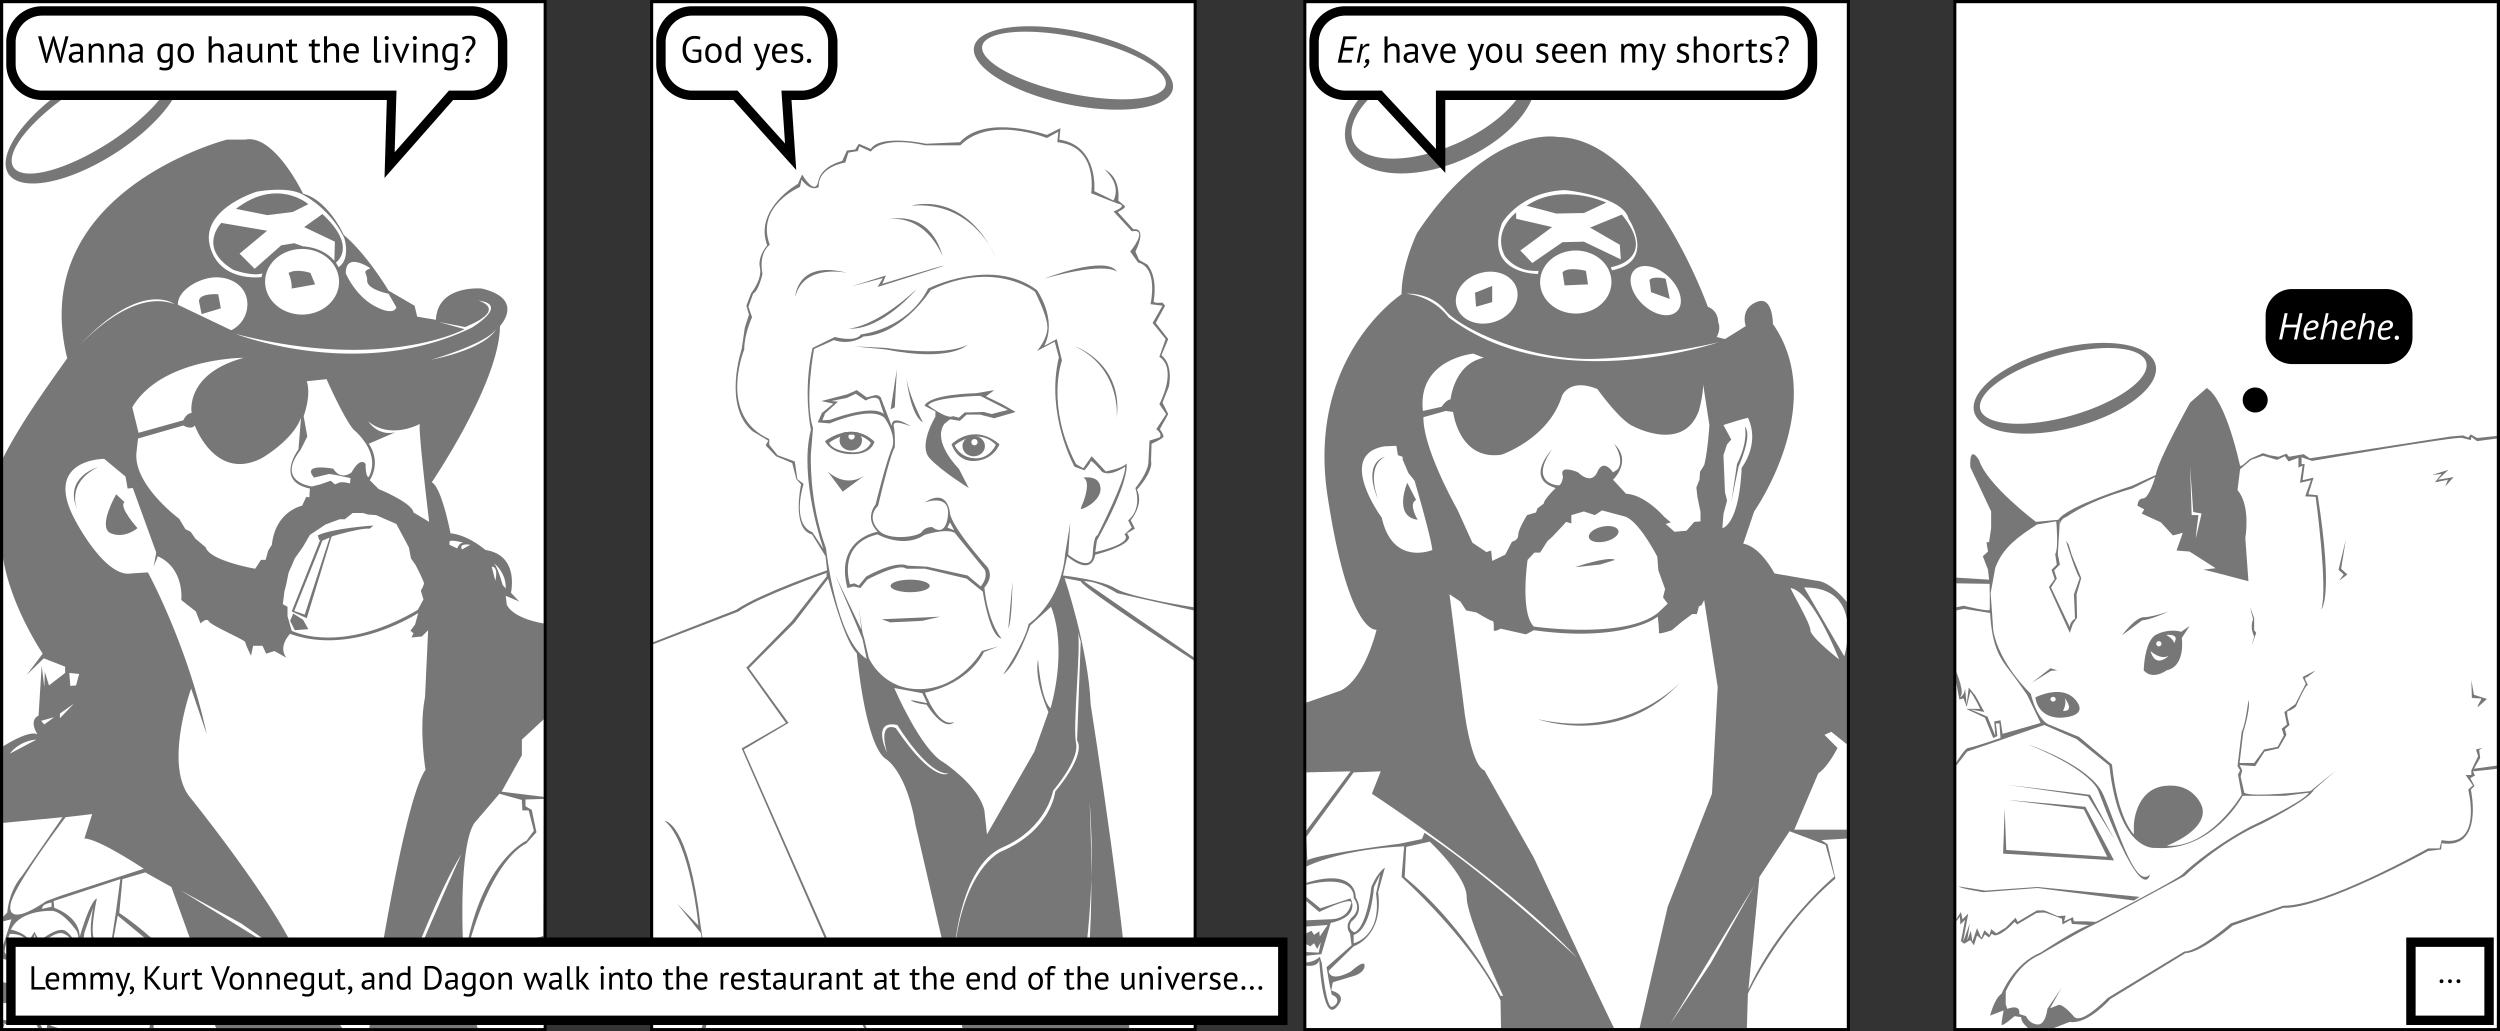 <svg xmlns="http://www.w3.org/2000/svg" width="800" height="330" viewBox="0 0 211.667 87.313"><rect x="0" y="0" width="211.667" height="87.313" fill="#333333" stroke="none"/><defs><clipPath id="a" clipPathUnits="userSpaceOnUse"><path stroke-width=".265" d="M72.208 48.47c-1.295-.068-2.358.786-2.358.786s.441 1.06 2.205 1.103c1.764.044 1.984-1.058 1.984-1.058-.606-.579-1.242-.8-1.831-.831z"/></clipPath></defs><title>A-Haunting We Will Go 1</title><path fill="#fff" d="M0 0h46.302v87.312H0zm55.033 0h46.302v87.312H55.033zm55.298 0h46.302v87.312h-46.302zm55.034 0h46.302v87.312h-46.302z"/><path fill="#777" d="M0 0v87.312h46.302V0zm.265.265h45.772v52.52s-2.513-.353-3.13-1.588l-.088-.75 1.146.485-.706-.75s.75-3.174-2.16-3.615c0 0-1.456-1.28-2.955-1.412 0 0-.75-3.924-1.588-4.32 0 0 5.733-8.423 5.777-13.23 0 0 2.16-2.293-1.543-3.175 0 0-3.748-.353-3.88 2.646l-1.588-.265-.22-.926-2.205-1.279s-1.764-2.999-3.793-4.718c0 0-1.323-2.955-3.44-3.484 0 0-2.425-5.071-4.894-4.586h-1.544S2.205 16.183 5.69 30.338c-2.004 2.808-3.996 5.616-5.424 8.423zM23.66 16.066c.604.007 1.243.08 1.739.294 0 0 2.425 1.058 3.748 3.792 0 0 .574 1.764-.485 2.47l-.22-.397s1.896-1.279-1.147-4.101l-1.543 1.102 2.601 1.235-.044 1.632s-.793-1.103-2.645-1.235l-.75-.264-1.103.176-2.248 1.984-1.28-1.279 2.338-1.94-3.88-.661s-2.073 2.116 1.013 3.969c0 0 1.544.573 2.47.308l-.088.309s-3.572.485-4.366-2.646c-.794-3.131 3.969-4.586 3.969-4.586s.913-.173 1.92-.162zm1.915 5.012a3.13 2.778 0 013.131 2.778 3.13 2.778 0 01-3.13 2.779 3.13 2.778 0 01-3.131-2.779 3.13 2.778 0 013.13-2.778zm4.341 1.1c.61-.037 1.436.532 1.436.532-.75.353-.264.309-.264 1.059s1.808 1.102 1.808 1.102l.661 1.147s-.132.793-1.808-.089c-1.676-.882-2.47-2.778-2.47-2.778-.016-.711.271-.951.637-.973zM18.34 23.483c1.147.002 2.152.584 2.485 1.552.361 1.05-.102 2.367-1.246 2.924l-4.514-2.155c-.037-.934 1.002-1.744 2.1-2.122.395-.135.793-.2 1.175-.199zm-5.02 1.864c.964.02 1.452.406 1.452.406-3.327-1.257-7.145 2.505-8.304 3.765 3.202-3.502 5.498-4.2 6.853-4.171zm27.16.097c2.734.353-.529 2.293-.529 2.293-9.48 4.63-20.02.53-20.02.53 12.656 3.263 19.403-.397 19.403-.397l-2.205-.618 2.249.44c3.748-1.543 1.102-2.248 1.102-2.248zm1.5 2.426s-.485 1.543-5.512 2.601c0 0 4.762-1.367 5.511-2.601zm-21.344 2.425c-5.027 1.367-4.41 4.674-4.41 4.674-.44 0-.705.617-.705.617l-3.792 1.059-.53-2.16c2.47-4.19 9.437-4.19 9.437-4.19zm7.012 1.808s1.455 3.307 2.293 4.277c0 0 2.381 1.896 1.279 4.013 0 0-.265.088-.265-1.102 0 0-.397-.706-1.19.705 0 0-.882.75-1.544-.309 0 0-2.734-.528-1.631.75l1.279-.309.573.089 1.234.264-.044.441-.485-.088h-.352l-.442.176-.352-.308-.882.308-.706.177s-3.087-.353-.97-3.087l.574-1.147-.31-1.72s.662-1.72.265-2.954zm-2.16 3.263l-.221 2.69s-2.029 2.69.97 3.307l-.044.75-.265-.044-.353.75s-2.249.44-2.557 3.307l-.309.485-.22.793h-.397l-.486.75s-3.836-.661-4.188-1.808l-.883-.75-.396-.573-.441-.22-.53-.882s-3.88-2.866-3.616-5.6l.133-1.191 3.836-1.103s.662.397.97 0c0 0 1.72 4.763 5.645 2.778 0 0 2.646-1.499 3.351-3.44zm5.688.309c1.896 1.587 4.366.22 4.366.22-.133.661.793 8.29.793 8.29l-1.323-.793c-.132-.838-2.954-1.985-2.954-1.985l-.75-.75c1.014-1.675-.088-3.086-.088-3.086l2.249-.97c-1.5.353-2.293-.926-2.293-.926zM8.82 38.85l1.807 1.499.177 1.014.44-.044 1.985 5.468-.22 1.19.352-.881c2.294 1.058 1.985 3.704 1.985 3.704l1.234.97.397 1.014s.53-.529.706-.176c.177.353 3.087 1.587 3.087 1.764 0 .176.485 1.147.485 1.147l.176-.839h.794l.309.662.705-.22 1.014.573c-.75-.97.31-2.029.31-2.029 5.291 1.897 10.847-1.764 10.847-1.764l-.264.97-.397.53.264.22-.176.353.882-.088.529-.53-.265 5.689c-.529 2.646.044 6.13.044 6.13-1.984 2.778-4.762 21.872-4.762 21.872h-2.293L25.4 81.58c-1.411-4.277-9.304-14.067-9.304-14.067-2.25-2.734.088-9.216.088-9.216l1.322 3.88c-1.631-7.585-4.982-13.714-4.982-13.714l-1.412.088c-2.204.397-4.718-4.454-4.718-4.454C3.528 38.85 8.82 38.85 8.82 38.85zm21.034 4.586h.882l.44.132.662.044 1.72.75 1.058 1.984.177.926.397.574s.705 1.366.705 1.543c0 .176-.265.617-.265.617l.221.75-.485.882c-6.615 3.88-10.671 1.764-10.671 1.764l-.353-1.235v-.794l-.397-.22.132-1.058.176-.706.177-.882.53-1.235.66-.926.618-1.058 1.323-.882 1.19-.441h.442zm8.407 2.346c.34-.006.986.167.986.167-.397 0-.53.485-.53.485l-.66-.308v-.265c.01-.055.09-.077.204-.08zm1.254.318c.162 0 .305.026.305.026l-.706.397c-.193-.359.13-.424.4-.423zM.265 47.273c.661 4.1 3.35 8.069 3.35 8.069L2.25 57.15l1.455-1.411 1.808.706v.529l-1.367 1.058-.352-1.147-.045 1.28-.22-1.809-.265 4.234c-.882.44-.088 1.587-.088 1.587-.75-.397-2.91 1.014-2.91 1.014zm41.583.44s1.015.75.97 2.117l-.264-.309s-.353-1.323-.706-1.808zm-.22.265c.617 0 .308 1.19.308 1.19zM5.865 56.974l.838.088-.265.97-.485.044zm.397 2.601L5.07 60.81v-.397zm-1.676 1.147l-.838.617-.264-.309zm41.451.176v6.57l-3.571-.44 1.72-3.087v-1.323zm-42.95 1.72l-2.25 1.19s.706-1.058 2.25-1.19zm39.202 4.586l1.896.53.044.881h.53l.44 1.72-.617.838s-3.616 1.632-5.07 8.952c0 0-.927.794-1.28-.53 0 0 .706 1.103.97.177 0 0-.396-8.026.97-10.098zm3.748.441l-.043 11.554h.043c-.485.44-6.35.837-6.35.837 2.117-7.584 4.851-8.599 4.851-8.599l.882-.97-.397-1.896-.53-.309v-.573zM7.805 68.924l-.661 2.073c1.19 0 5.027 2.557 5.027 2.557l-6.923 2.25-1.323.484C.529 78.581.882 76.73.882 76.73c0-1.41 4.674-7.54 4.674-7.54zm-2.513.265l-3.44 4.983C.706 75.495.618 77.258.618 77.258l-.353.353v-7.938zm33.778 3.13s-3.175 6.924-6.085 14.288c-.045-.22 3.748-10.583 6.085-14.287zm-26.767 1.544l2.205 1.235 3.969 10.98-.132.397c-2.867-5.777-8.247-9.173-8.247-9.173l.265-2.866zm-2.117.573l-.352 2.646-1.103 7.232 1.235-6.791 3.836 3.175c-.353.353-1.146 6.35-1.146 6.35H4.94l-.662-.22s-.396-.75-.044-.75c.353 0 1.896-.882 1.896-.882.22.044 1.323-.838.486-1.235-.838-.397-.926.794-.926.794-1.059.926-.75-.309-.75-.309l1.19-1.72c.97-.132 2.25-2.601 1.852-3.219-.396-.617.221-3.44.221-3.44-.617.265-1.455 3.264-1.455 3.264 0-1.764-2.16-2.47-2.16-2.47l-.045-.573zm5.071.926l5.16 2.822 4.762 3.308zM4.366 76.421v.352l-.794.177c-.044-.441.794-.53.794-.53zm3.528.397s-.397 1.808-.089 2.91c0 0-.132 1.94-1.764 2.69l-.132-.662s1.147-1.543 1.235-2.778zm-3.517.304c.078.001.12.004.12.004 1.015.22 2.03 1.764 2.03 1.764.484 1.41-.75 2.822-.75 2.822l.264.794-.882 1.323c-.926.617-.44 1.5-.44 1.5l1.278-.222-1.94.839-.088 1.102h-.397l-.662-1.323c-.97 1.014-2.645.618-2.645.618V84.93l2.645-.088.662-3.263 1.234-.088.442-.573c1.896-1.015.397-2.03.397-2.03-.662-.617-2.294.795-2.294.795l-.44-.794-.441.75c-.353-.706-1.544-.926-1.544-.926.695-1.544 2.908-1.602 3.451-1.592zm-3.407.71l-.705 2.204v-2.028zm4.192 1.171a.581.581 0 01.13.019s1.234.353.397 1.279l-.706.353-.309.485-3.395-.177s-.97.089-.882-.529c.088-.617.44-1.367.44-1.367s1.5-.044 1.5.927l.397-.089.22-.838.133.927.353-.045s1.046-.969 1.722-.945zm40.875.637v2.292l-3.395.442c-1.544.794-2.16-.045-2.16-.045l-1.191.177-.309-1.808.794-.44zM13.98 80.742c2.999 2.866 4.321 6.306 4.321 6.306H13.01c-.089-2.69.97-6.306.97-6.306zm-12.48.397h1.897l-.486.926-.22-.794-.265.706-.176-.706-.397.661-.044-.617-.441.882zm-1.234.044l.75.22-.31 1.852-.44-.088zm45.772.97v4.895h-5.6l-1.102-4.19.926-.352c.661.97 2.513.044 2.513.044zM.617 83.52l.397.706H2.47l.352-.485-.176.882H.618zm2.25 2.646l.352.882H.265l.118-.357a.377.377 0 01-.118-.04h.132l-.014.04c.617.122 2.483-.525 2.483-.525z"/><path fill="#777" d="M16.845 25.488l.22 1.103 1.632-.485-.22-1.191s-1.588-.132-1.632.573zm7.585-2.381s.309.705.264 1.323l1.985-.353-.397-.97s-1.147-.397-1.852 0zm-4.454-5.424l2.646.53 2.16-.265 1.324-.662s-2.646-2.293-6.13.397zM8.29 39.555s-2.998.838-1.72 3.66c0 0-1.102-2.249 1.72-3.66zm3.352 5.16s-1.632-1.808-1.103-2.205l-.705-.662s-1.632 2.822-.441 3.308c1.19.485 2.249-.441 2.249-.441zm15.39 1.014s3.307-1.059 4.277-.97l.309-.265s-3.44.22-4.719.838z"/><path fill="#777" d="M28.09 45.376l-.882.088-2.513 6.306 1.278.574zm-.176.132l-2.117 6.527-.882-.309 2.381-5.953zm-3.087 6.439l-.265.617.397.794 1.147-.089-.441-.793z"/><path fill-rule="evenodd" d="M0 0v87.312h46.302V0zm.265.265h45.772v86.783H.265z"/><path fill="#777" fill-rule="evenodd" d="M6.073 7.164a3.44 8.599 57.182 00-5.362 7.55 3.44 8.599 57.182 009.09-1.77 3.44 8.599 57.182 005.363-7.55 3.44 8.599 57.182 00-9.09 1.77zm.307.475a2.639 7.937 57.182 018.1-2.085 2.639 7.937 57.182 01-5.24 6.52 2.639 7.937 57.182 01-8.1 2.084 2.639 7.937 57.182 015.24-6.52z"/><path fill="#777" d="M55.033 0v87.312h46.302V0zm.265.265h45.773v51.153s-5.424-.838-6.615-1.588c-1.19-.75-4.454-1.103-4.454-1.103l.353-1.631s1.985 1.808 2.381-.132c0 0 2.867-.706 2.867-1.5l-.177-.309.662-.396-.353-.706s1.147-1.323.53-2.602c0 0 1.41-1.499 1.19-2.469l.044-1.411s1.014-.441 1.014-.618c0-.176-.309-.617-.309-.617l.706-1.279-.485-.97.53-1.323s.44-1.852-.618-2.69l.573-1.367-1.058-1.367.794-1.455-.221-.264s-.794.088-.75-.133c.044-.22.353-1.984-.529-3.087l-.705-.397-.309-.705s1.058-2.028-.177-1.896l-1.323-1.455s.795-.353.574-.53c-.22-.176-.53-.44-.53-.44s.31-1.941-1.19-2.647c0 0 1.5 1.191.794 2.646l-1.632-.793s.397-3.837-2.954-4.366l.088-.97-1.147.573s-5.16-1.808-7.364.618l-2.866.132s-3.88-.838-4.675.44l-1.014-.44-.309.485-.705.088-.397.882s-1.764.397-2.028 1.72c-.265 1.323-1.367-.573-1.367-.573l-.353.793s-3.748 2.117-2.602 5.204c0 0-.838.926-.617 1.896.22.97-.75 2.16-.75 2.16l-.397 1.06.22.749-.352 1.102-.264 1.808s-1.632 4.85.926 6.967l1.323.794-.221.397.882.926 1.367.573.353 1.368.397.44s-.838 3.793.926 4.234l1.146 1.852.132 1.19s-5.644 1.94-7.717 3.352l-7.011 2.734zm29.815 10.717c1.872.037 3.522.704 3.522.704l.97-.53-.087.883c3.527.352 2.866 4.321 2.866 4.321l2.248.882c.97.176-.352.661-.352.661l1.543 1.676c1.5-.264-.132 1.72-.132 1.72l.661.926c1.764.441 1.059 3.528 1.059 3.528l1.014.132-.838 1.455 1.103 1.367-.53 1.5c1.588 1.058 0 4.013 0 4.013l.574.837-.838 1.28c.617.484.264.705.264.705l-.837.264-.089 1.764c0 .926-1.102 2.249-1.102 2.249.573 1.94-.617 2.734-.617 2.734l.308.618-.617.573c.794.793-2.47 1.499-2.47 1.499l.133-.97c2.866-5.16 2.513-6.526 2.513-6.526-.397.44-1.763.661-1.763.661l-1.191-1.279-.706 1.015-.617-.353c-2.602-4.983-1.19-8.776-1.19-8.776l-.442-1.808-1.058.573c1.146-2.249-.617-4.718-.617-4.718-3.837-2.866-9.217-.132-9.217-.132-1.764 3.484-5.688 3.88-5.688 3.88-.441.706-2.205.221-2.205.221l-1.896.926c-.838 3.792-.133 6.923-.133 6.923-1.058 4.057 1.059 10.098 1.059 10.098l-.926-1.41c-1.852-.75-.75-4.102-.75-4.102l-.53-.396-.22-1.5-1.455-.53-.706-.88v-.486c-4.41-1.984-2.116-7.585-2.116-7.585 0-1.323.661-2.734.661-2.734l-.308-.882.397-1.102c.485-.265.793-1.676.793-1.676-.352-1.852.618-2.47.618-2.47-1.235-3.306 2.557-4.894 2.557-4.894l.133-.617c.837 1.102 1.455.617 1.455.617-.088-1.72 2.249-2.073 2.249-2.073l.264-.837.794-.133.132-.397.97.441c1.147-1.41 4.587-.529 4.587-.529h2.998c.943-.959 2.208-1.286 3.42-1.32.127-.003.253-.003.378 0zM83.251 23.44c2.765-.038 4.37 1.255 4.37 1.255s1.014 1.94 1.058 2.954c.044 1.014-.881 2.073-.881 2.073l1.499-.794.353 1.323c-1.147 4.85 1.323 9.26 1.323 9.26l.837.309s.485-.53.53-.75c.044-.22.97.882.97.882.75.441 1.94-.44 1.94-.44.176.881-2.337 5.82-2.337 5.82s-.309-.088-.397 1.588c-.088 1.675-2.072.044-2.072.044l.176-2.735-.441 2.69c-.353 4.102-3.087 5.91-3.087 5.91-.353 1.63-2.16 4.277-2.16 4.277 1.146-.794 2.292-4.145 2.292-4.145l1.764-1.588c1.456 3.748-.044 8.6-.044 8.6-.838-.75-1.058-4.146-1.058-4.146-.353 1.808.882 4.454.882 4.454l-1.19 3.351-4.014 7.012-.22-2.029c-.485-2.116-3.44-4.057-3.44-4.057-1.94-1.058-4.19-6.306-4.19-6.306l2.382.442.397.837-1.367-.264c.132.264 1.323.397 1.323.397 1.632 2.469 2.337 1.455 2.337 1.455-1.323.573-2.47-2.47-2.47-2.47 3.881-.838 4.984-3.44 4.984-3.44l1.234-.484-1.41.397s-1.677 3.042-5.028 3.219c-3.351.176-4.542-2.646-4.542-2.646l-.397-1.676-.132-.44-.309-2.118.22 1.853-2.204-4.587 2.293 5.38.353 1.676c-2.602-1.587-3.44-9.349-3.44-9.349-1.499-4.1-1.279-8.07-1.279-8.07l.177-2.116c-.75-2.293.088-6.703.088-6.703l1.676-.75c1.5.486 2.513-.308 2.513-.308 3.308-.177 5.689-3.925 5.689-3.925 1.695-.813 3.192-1.105 4.449-1.122zM69.982 48.507v.309l-2.954 3.792-3.837 3.924 3.352 4.675-3.748 2.16 10.362 23.68H59.752c.353-1.234.132-2.469.132-2.469.662-1.764 0-2.513 0-2.513l-.573-3.748c-1.015-8.82-3.043-8.82-3.043-8.82 2.205 1.808 2.866 8.864 2.866 8.864l-1.808-1.852 2.029 2.513.352 3.263c.794.706-.132 2.205-.132 2.205.397 1.147-.176 2.558-.176 2.558h-4.101v-32.5l7.232-2.778c1.588-1.19 7.452-3.263 7.452-3.263zm20.153.44l1.367.265c.176.618 9.569 6.703 9.569 6.703v31.133h-5.469c.265-5.027-3.262-27.428-3.262-27.428-.177-4.63-2.205-10.672-2.205-10.672zm-20.02.045s1.322 5.292 2.425 6.306c0 0 .705 7.937 2.513 8.996 0 0 1.72 1.058 2.47 5.6l3.969 17.154h-8.114L62.97 63.456l3.792-2.249-3.351-4.63 3.836-3.837zm21.651.22c1.235-.044 2.823 1.015 2.823 1.015l6.482 1.455v3.969zm-.495 4.348l.23.768-.308 8.378s.926.926-1.852 4.322c0 0-.309 3.263-4.586 5.071 0 0-3.264 1.367-4.013 8.952 0 0 .397-7.673 4.145-9.305 3.749-1.632 4.278-4.806 4.278-4.806s2.249-2.602 1.94-4.013c-.297-1.359.427-8.19.166-9.367zm-15.833 7.77c.152-.009.33.008.541.053 0 0 2.558 4.234 4.322 4.101 0 0-1.235.926-4.454-3.836 0 0-1.543-.75-.75 2.073 0 0-1.122-2.318.341-2.392zm16.813 6.536c.185 2.23.214 4.42.153 6.453.001 4.261-.219 9.344-1.211 10.965 0 0 1.025-4.755 1.21-10.965 0-3.503-.152-6.453-.152-6.453z"/><path fill="#777" d="M72.54 33.029l-.794.352-2.205.574 1.014.22-.97.794-.353.794 1.015.088s3.44-1.5 4.63-.485c0 0 1.103 1.5.618 2.646s-1.368 4.718-1.368 4.718-.97 1.102.177 2.293c0 0-3.66.573-2.558 4.763l.53-.133.573.133.573-.706s2.69-1.455 3.307-.926h1.588l3.528.838 1.366 1.103s.574 3.836 1.588 3.968c0 0-1.147-1.279-1.455-4.321 0 0 .838-.838.264-1.72 0 0-2.91-3.22-3.175-4.542 0 0-.132-2.249-2.16-.926 0 0 2.205-.838 1.984 1.102-.22 1.94-1.323.97-1.323.97s-.573-.044-.882.397c-.309.441-2.866.794-3.66-.132 0 0-1.102-1.014-.044-2.072 0 0 1.014-4.366 1.411-4.94 0 0 .044-1.146-.088-1.807-.132-.662 1.455.044 1.455.044s-1.631-1.147-1.631-.044l-.926-2.426s-.22-.264-.53-.176a23.62 23.62 0 01-.661.176zm-.088.308l.838.574c1.102-.574 1.19.088 1.19.088l.353 1.058c-1.014-.882-4.542.486-4.542.486l-.662.043.221-.573L70.952 34l-.573-.044 1.323-.265zm7.981 10.892l.353.662-.573-.22zm-.319.742c.275.003.529.041.716.14l2.514 3.087s.397.573-.309 1.455l-1.103-.926-3.44-.75-1.674-.087s-.795-.53-3.484.926l-.618.75-.396-.177-.353.088s-1.147-3.395 2.337-4.233c0 0 2.16 1.234 3.969.044 0 0 1.017-.323 1.841-.317z"/><path fill="#777" d="M75.935 31.265l-.529 3.395.353-.176zm.795.617s.308 3.263 1.41 3.88c0 0-1.234-2.292-1.41-3.88zm-4.455-2.557l2.734.132s4.851.794 6.924-.265c0 0-1.456 1.5-6.924.397zm11.906 3.704l-1.543.265s-3.88.044-4.365 1.058l.926.485v.44s-1.5 2.426-.485 3.528c1.014 1.103 3.307 2.514 3.307 2.514l-.838-1.632s-2.293-2.249-1.235-3.792l.485-.397.838.132.574-.529h1.102l1.234.31 1.809-.53-1.147-.661-1.367-.662zm-1.19.485l2.337 1.19-1.367.353-.661-.176-1.632.044-.485.44-.485-.131c-.53.308-2.117-.927-2.117-.927.485-.705 4.41-.793 4.41-.793zm8.511 9.525l.264-.662s.618-1.631-.044-1.94c0 0 1.367-.264 1.455.882.089 1.147-1.763 1.984-1.675 1.72z"/><path fill="#777" d="M82.685 36.774c-1.265-.056-2.12.84-2.12.84s.441 1.544 2.029 1.412c1.587-.132 2.029-1.411 2.029-1.411-.703-.593-1.363-.815-1.938-.84zm.118.192c.489.015 1.015.197 1.51.693 0 0-.484 1.146-1.675 1.146-1.19 0-1.72-.837-1.808-1.102 0 0 .897-.771 1.973-.737zm-10.595-.402c-1.295-.068-2.358.786-2.358.786s.441 1.059 2.205 1.103c1.764.044 1.984-1.058 1.984-1.058-.606-.58-1.242-.8-1.831-.831zm.02.235c.495.02 1.02.201 1.502.683 0 0-.308.97-1.852.794-1.543-.176-1.675-.794-1.675-.794s.938-.729 2.026-.683z"/><path fill="#777" fill-rule="evenodd" d="M82.44 36.91a.948.86 0 00-.948.86.948.86 0 00.948.86.948.86 0 00.948-.86.948.86 0 00-.948-.86zm.066.264a.265.265 0 01.265.265.265.265 0 01-.265.264.265.265 0 01-.265-.264.265.265 0 01.265-.265z"/><path fill="#777" fill-rule="evenodd" d="M72.033 48.33a.948.86 0 00-.948.86.948.86 0 00.948.86.948.86 0 00.948-.86.948.86 0 00-.948-.86zm.066.265a.265.265 0 01.265.265.265.265 0 01-.265.264.265.265 0 01-.264-.264.265.265 0 01.264-.265z" clip-path="url(#a)" transform="translate(0 -11.906)"/><path fill="#777" d="M85.725 49.257s-.044 3.483-.353 3.924zM70.07 39.908s1.544 1.587 3.308.22l-2.029 1.5zm9.746-18.212c-.088-.177-.838-3.969-4.895-3.087 0 0 3.087-.882 4.895 3.087zm-12.48 3.439s.089-3.175 4.41-2.028c0 0-3.704-.838-4.41 2.028zm21.079-1.543s5.247-2.073 6.174-.573c0 0-.838-.926-6.174.573zM77.17 17.418s4.366-1.41 7.1 4.278c0 0-1.896-4.719-7.1-4.278zm-5.115 6.835l2.69-.705-.441.75s5.82-1.808 5.6-1.808c-.22 0-5.203 1.543-5.203 1.543l.308-.706zm18.962 5.072s4.145 1.41 3.527 6.13c0 0 .486-4.19-3.527-6.13zm-13.406-4.851s-2.954 3.528-5.777 3.351c0 0 2.205-.044 5.777-3.351zm-2.954 27.958l4.938-.22-1.499.352-2.734.132z"/><path fill-rule="evenodd" d="M55.033 0v87.312h46.302V0zm.265.265h45.773v86.783H55.298z"/><path fill="#777" fill-rule="evenodd" d="M91.535 2.715a8.599 3.109 12.081 00-9.06 1.24 8.599 3.109 12.081 007.759 4.84 8.599 3.109 12.081 009.059-1.24 8.599 3.109 12.081 00-7.758-4.84zm-.107.5a7.937 2.385 12.081 017.263 3.993 7.937 2.385 12.081 01-8.261.67 7.937 2.385 12.081 01-7.263-3.993 7.937 2.385 12.081 018.261-.67zM78.714 49.61a1.654.53 0 01-1.654.529 1.654.53 0 01-1.654-.53 1.654.53 0 011.654-.529 1.654.53 0 011.654.53z"/><path fill="#777" d="M110.331 0v87.312h46.302V0zm.265.265h45.773v50.711s-1.323-1.72-2.558-1.807l-3.572-.618s-1.19-2.293-2.645-2.514l.926-2.734s6.35-9.04 1.587-15.875c0 0 0-2.337-1.279-1.896-1.279.441-1.19 1.588-1.014 2.073l-1.764 1.102-.705-.176s.396-.662.132-1.235c0 0 .044-.97-.882-1.323 0 0-5.071-14.243-12.7-14.375 0 0-5.733-1.147-11.906 8.113 0 0-1.323 2.69-1.323 5.204 0 0-8.07 5.248-6.262 17.11 1.808 11.862 4.145 11.289 4.145 11.289s-.97 4.145-3.043 5.159l-2.91 1.014zm21.916 15.83s4.895.486 5.38 2.426c0 0 2.381 3.616-1.41 4.365l-.09-.264s4.058-.618.927-4.454l-2.69 1.103 2.514 1.455.087 1.234-3.13-1.499-1.808.044-2.558 1.764-1.014-1.058 2.69-1.985-3.043-.705v-.53s-2.028 1.5-.97 3.66c0 0 .882 1.412 2.866 1.28l-.044.264s-4.63.044-3.043-4.321c0 0 1.544-2.646 5.336-2.778zm.904 5.116a3.02 2.668 0 013.02 2.668 3.02 2.668 0 01-3.02 2.668 3.02 2.668 0 01-3.02-2.668 3.02 2.668 0 013.02-2.668zm5.8 1.315a2.51 1.6 43.528 012.167 1.015 2.51 1.6 43.528 01.56 2.854 2.51 1.6 43.528 01-2.956-.723 2.51 1.6 43.528 01-.56-2.854 2.51 1.6 43.528 01.79-.292zm-13.108.477a2.152 2.655 72.851 012.257 1.282 2.152 2.655 72.851 01-1.689 2.916 2.152 2.655 72.851 01-3.29-1.083 2.152 2.655 72.851 011.69-2.916 2.152 2.655 72.851 011.032-.2zm-6.958 1.863c.398-.012 2.062.027 3.22 1.416 1.323 1.588 7.144 4.278 12.656 4.101 5.512-.176 10.495-1.411 10.495-1.411s-13.803 4.762-22.887-2.117c0 0-1.146-1.72-3.572-1.984 0 0 .032-.003.088-.005zm5.601 5.076l.882.353c-2.513.485-2.822 3.528-2.822 3.528-.353 0-.75.617-.75.617l-1.587.353c-.485-4.41 4.277-4.851 4.277-4.851zm19.447 2.602l.53 3.44s-.133 2.248-.442 3.395l-.353.573-.044.662-.264.661.088.794.264 1.279v.793l-.529.044-.661.75-1.014.088-.75-.661.44-.133-.572-.484s-1.588-1.853-3.22-1.94l-1.102-1.191s1.676-1.544.088-3.043c0 0 .926 1.323.309 2.16l-.397.265s-.794-1.235-1.323-.044c-.53 1.19-1.631.044-1.631.044s-1.676-.75-1.28.353c0 0-.088.75-.396.75 0 0-2.558-.133-.53-3.043 0 0-2.38 2.47.31 3.263 0 0-1.015.97-1.015 1.323l-.529.397-.132.353-.75.22s-.75 1.19-.75 1.676c0 .485-.529.573-.529.573l-.573 1.103-1.102.529-.089-.882-.397.132-1.19-.794-1.279-2.822s-2.91-5.115-2.866-7.805l1.896-.53.617.09s.485 4.144 4.101 3.615c0 0 4.013-1.367 5.116-4.983 0 0 .617-1.544 2.998-.573 0 0 1.94 2.734 3.087 3.175 0 0 4.233 2.249 5.512-1.367 0 0 .353-1.235.353-2.205zm3.792 2.822c1.059 2.249-.529 4.233-.529 4.233-.22 4.895-1.632 5.116-1.632 5.116l.089-1.191.308-1.147-.176-.705-.132-3.131.308-.926.353-.397-.661-1.235 1.279-.397zm-29.765 2.381l.132.794.397.132v.22l.485 1.147.529.662s1.411 4.806 1.5 5.865c0 0-3.352 1.41-4.278-2.735 0 0-3.925-5.335.22-6.04zm17.418 5.468l1.808.485c1.235.22 2.867 3.44 2.867 3.44l.087 1.146.574 1.588-.177.705.397.53-.838.793c-2.866 2.25-10.495 1.147-10.495 1.147-1.19-1.19-.529-5.645-.529-5.645l.573-.617h.486l.617-.97.397-.353.793-.838.397-.44.441.132v-.706l1.059-.309.926.31zm17.11 6.527c5.203-.044 3.395 5.82 3.395 5.82zm-1.147.044c1.896.352 4.101 6.041 4.101 6.041s-2.425-1.896-2.425-2.47c0-.573-1.676-3.395-1.676-3.571zm-28.883.529l.926.617.485.75.882.176s1.146.706 1.323.706c.176 0 .132.485.132.75 0 .264.573-.089.573-.089l2.161.485.661-.353c7.188 1.015 10.143-.926 10.143-.926l.352-.22s.133 1.19.089 1.367c-.044.177 1.102-.22 1.102-.22l.838-.706.882-.661h.397l.176-.662.22-.088.221-.441 1.146 7.364-.484 9.04-3.749 9.57-2.381 10.274h-2.16c-.794-1.543-6.792-14.42-6.792-14.42l-4.189-7.408c-1.102-.397-1.676-4.895-1.676-4.895zm32.323 11.641l1.323 1.059v7.232h-4.454l2.029-4.763c.882-.617 1.631-2.16 1.631-2.16l-1.102-1.103zm-40.702 3.352l-3.748 5.027v-4.939zm2.558 0l-.75 1.896s11.333 7.408 17.374 13.89c0 0-7.364-6.922-12.92-10.583l-.22.53-1.897.396s-6.816.863-7.807 1.399l.002.057h-.088a.44.44 0 01.086-.057l-.086-1.972 4.013-5.468zm34.616 5.071l3.043 1.147.75 2.69s-4.675 3.88-7.277 9.569l.926-9.525zm4.85.618v16.05h-8.466l.088-2.91s2.602-5.688 7.409-9.745l-.662-2.91-.529-.353zm-35.321.264s3.13 2.91 3.13 4.674c0 1.764 3.088 8.379 3.088 8.379h-.221S124 78.404 118.93 74.26l.132-2.558zm-2.16.397l-.221 2.602s6.085 5.468 8.378 10.45l.044 2.338h-16.492v-5.292s.97.176 1.102-.485c0 0 .265 5.204 1.411 4.057 1.147-1.146-.397-1.455-.397-1.455l.133-.705 1.896-.574s.794-.264.794-.838c0-.573-1.147.485-1.147.485s-1.72 1.014-1.896-.044l2.117-2.072s2.557-.838 2.072-4.586l.573-2.073s-.573.309-1.146 1.632c0 0-.353 3.307-1.411 3.836 0 0-.706-.22-.265-.926 0 0 1.147-.75.353-2.029 0 0 .132-2.557-4.19-1.234v-1.367s2.735-1.455 8.291-1.72zm-2.03 2.381l-.352 1.632c.53 3.66-1.896 4.19-1.896 4.19v-.707c1.499-.44 1.72-4.056 1.72-4.056zm-4.286.607c2.241-.02 2.038 1.378 2.038 1.378.75 1.014-.177 1.675-.177 1.675-.661.75-.132 1.323-.132 1.323l.132 1.014-2.116 1.853.22 1.322.22 1.015c.662.22.574.793.045 1.014-.53.22-.882-3.66-.882-3.66l-.176-.574c-.441.441-1.147.486-1.147.486v-.573l1.279-.133.794-2.646c2.601-.573 1.675-2.072 1.675-2.072l-2.558.837-1.19-.97v-1.014c.81-.19 1.458-.27 1.975-.275zm35.993.275l-3.705 6.615-3.44 5.159zm-37.968 1.367l1.102.926s3.22-1.587 2.646-.573c0 0-.176 1.146-1.675 1.19l-2.073.089zm1.808 2.029l-.661.97-.045-.441-.44.308-.221-.352-.441.22v-.573zm-.574 1.455l-.176.882-1.058-.044v-.662l.353.177.308-.265.265.485z"/><path fill="#777" d="M130.22 60.898s7.055 2.514 12.17-3.263c0 0-4.322 5.027-12.17 3.263zm-12.965-22.225s-2.029.397-.486 3.837c0 0-1.278-2.91.486-3.837zm2.778 5.336s-.838-1.367-.133-1.676l-.75-1.455s-1.234 2.866.883 3.131zm26.502-1.147c0-.22.662-3.35.662-3.35s1.234-2.69.529-3.396c0 0 .352 1.146-.662 3.175zm-13.185 5.16s2.822-.97 3.395-.617l-1.278.396zm-8.378-22.049l1.367-.397V24.21l-1.456.574zm7.496-1.808l1.984-.088-.176-1.146s-1.543-.397-1.984.132zm7.32.574l1.588.573-.353-1.72s-1.147-.265-1.367.132zm-10.539-7.321l2.514.662 2.337-.044 1.896-.882s-3.748-1.764-6.747.264z"/><path fill="#777" fill-rule="evenodd" d="M137.024 44.946a1.279.64-12.454 01-1.11.9 1.279.64-12.454 01-1.387-.349 1.279.64-12.454 011.11-.9 1.279.64-12.454 011.387.349z"/><path fill-rule="evenodd" d="M110.331 0v87.312h46.302V0zm.265.265h45.773v86.783h-45.773z"/><path fill="#777" fill-rule="evenodd" d="M120.017 4.647a4.829 8.599 66.106 00-5.906 7.898 4.829 8.599 66.106 009.818.932 4.829 8.599 66.106 005.906-7.898 4.829 8.599 66.106 00-9.818-.932zm.322.726a3.704 7.937 66.106 018.757.172 3.704 7.937 66.106 01-5.757 6.601 3.704 7.937 66.106 01-8.757-.171 3.704 7.937 66.106 015.757-6.602z"/><path fill="#777" d="M165.365 0v87.312h46.302V0zm.264.265h45.773v36.644l-1.676.177-.529-.309-.22.265-.441-.177-1.014.088-11.951 1.852-.53-.352-1.234.22-.22-.264-.662.264-.794-.132-.529-.176-1.102.485-.618.529-.22.088s-1.147-5.556-2.822-6.615l-1.411 1.235s-2.734 4.895-2.91 6.13l-2.03.926s-5.511 1.72-6.217 2.866l-1.896.176s-4.145-3.13-4.806-5.203c0 0-.838-1.5-.75.573l1.764 3.748v1.412l-.177 1.19h-.22l.132.794-.44.397.44 1.147.088.837-2.778-.176zm43.612 36.733l.485.352 1.676-.22v27.693l-1.94.264.529-.926-.088-.661.265-.176-.53.132.177.573-.574 1.19v.398h-.485l.618.882-.397.352s1.279 4.984-2.25 4.278l-.176.705h-.97s-8.687 4.895-12.259 4.851l-4.453 1.5s-2.735 2.38-3.925 2.38l-6.483 3.925s-2.116 2.205-2.822 1.632c0 0-1.014-1.235-1.41-1.015l-.662.265.97-1.72-1.191 1.764s-.132 1.368-.838 1.323c-.705-.044-.97-.705-.97-.705l-.573-.177s.22-.881-1.014-.44l-.132-.397v-1.06s.926-2.293 2.91-3.13c0 0 3.175-1.897 4.939-2.735l7.276-3.924s3.042-2.91 6.614-4.454c0 0 4.057-2.073 4.322-2.822l1.852-1.632-2.117 1.72s-5.027.573-5.6.132l-.309-1.367.133-.53-.221-.44 1.323.088.794-1.235 1.19-.264.662-1.147-.133-.485.397-.353s-.353-1.19-.132-1.19c.22 0 .661-.353.661-.353s.794-1.808.97-1.808c.177 0-.352-.617-.131-.661.22-.044.837-.618.837-.618l-1.102.573.265.574-.883 1.72-.926.661.221 1.058-.441.353.176.573-.529.97-1.146.221-.838 1.146h-1.235l.309-2.601s.661-2.073.44-2.734c0 0-.22 1.984-.572 2.69l-.353 2.91.22.353-.176.353.309 1.72s-2.69 4.541-6.35 4.32c0 0 3.571-1.322 2.998-3.307 0 0-.662-2.072-3.175-1.763-2.514.308-2.602 3.307-2.602 3.307v.794s-1.367-1.28-1.852-5.91l-2.778-2.336-2.47-1.015s-1.013-.22-1.63-2.646c0 0-2.69-2.513-3.176-5.38l-.088-1.322-.132-1.808.397-2.161c.673-1.776 1.97-2.63 3.527-3.66l1.632-.265s.22 2.294-.089 2.779l.133.881-.441.442.265.793-.486.662 1.765 3.88.264-.75.353-.529-.044-1.984.396-1.367-.793-1.94-.882-2.91s1.5-1.456 5.997-2.735l1.94-.97s-.529 1.808-1.014 1.808-.485.618-.485.618l.573.308-.22.353 1.631.75 1.015 1.102.837-.22-.529 1.499 1.103.088 2.205 1.411s-1.191.133-1.015.133c.177 0 3.793.97 3.793.97l-.265-3.66s.485-2.734-.661-4.057l.22-1.765.926-.793 1.014-.353 1.19.353.662-.309.31.441.837-.309v.838l.353-.176-.22 1.455.925-.22-.485 1.367.882.044s1.059 7.673.485 9.525c0 0 1.058-.926-.309-9.658l-.793-.088.441-1.41-.926.22.176-1.367h-.264v-.573l.882.308s12.523-2.16 12.744-1.94l.705.176zm-23.812 2.469l.265 3.88.705.133-.485 2.117c0-.309.22-1.985.22-1.985h-.573zm-11.024 4.586s1.19 4.233 1.675 4.895l-.485 1.367.088 2.072s-.44.22-.44.706l-1.588-3.351.485-.75-.22-.706.484-.485-.176-.881zm-8.776 5.336l2.823.044s.043 2.028 0 2.205c-.045.176-2.205-.353-2.205-.353l-.618.133zm.662 2.16l2.204.353c.165 2.83.811 3.808 1.674 4.907.521.664 1.457 2.017 1.457 2.017l1.147 2.381-3.219.926-.177-1.147-.529.089.088 1.234-.661-1.631-1.455-.618 1.19.221-.75-1.367-.573-.706-.176 1.456-.132-1.367c-.088.705-.485.749-.485.749.573-.22-.265-2.16-.265-2.16v-5.204zm-.662 6.262l.265 1.412.353-.089.264.706.309-1.279c.308.353.837 1.455.837 1.455h-1.19l1.587.75.706 1.72.353-.177-.133-1.058h.31l.087 1.235s-2.469.838-2.733.838c-.265 0-1.015 1.234-1.015 1.234zm7.452 3.572l2.735 1.191 2.778 2.249c.793 7.364 3.88 6.967 3.88 6.967 4.895.353 7.408-4.41 7.408-4.41h3.572l2.03-.264c-.398.75-4.94 2.866-4.94 2.866-3.748 2.029-5.733 4.013-5.733 4.013-.22.353-7.364 4.057-7.364 4.057l-.794-.044h-1.058l-.088-.353-.75.353.133-.485-.662.044-1.147-.485h-.617l-1.632.97-.176-.353-.837.838-.794.485-.441-.352-.133.484-.44-.397-.265.662-.353-.838-.397 1.147-.132-.926-.309.838.22-1.456-.573 1.588.442-2.425-.486.484-.132-.617-.397.617V64.823l.926-1.19zm38.321 3.704c.176-.044 0 21.96 0 21.96h-37.527l1.368-.528c1.499.264 3.44-1.94 3.44-1.94l6.35-3.881c1.278 0 4.012-2.337 4.012-2.337l4.277-1.5c3.263.133 12.26-4.806 12.26-4.806l1.102-.132.044-.53c3.616.574 2.469-4.542 2.469-4.542l.31-.308-.354-.662.397-.22-.176-.353s1.852-.176 2.028-.22zm-38.365 12.171c.221 0 1.544.53 1.544.53l.044.485.705-.397.089.352 1.455.089c-1.19.397-4.101 2.337-4.101 2.337-2.293.926-3.307 3.483-3.307 3.483-.618.397-.97 1.853-.97 1.853l1.146-.441s-.176.926-.176 1.19c0 .265 1.102-.705 1.102-.705l.573.088c-.088.397.574.926.574.926h-6.086v-9.04l.309-.397.044.662.397-.397-.353 1.808.265.22.529-.308.308.44.265-.837.397.352.264-.44.353.264.22-.309.266.133c.705-.044 1.675-1.147 1.675-1.147l.22.22 1.632-.97s.397-.044.617-.044z"/><path fill="#777" d="M185.385 53.005l-.706.485c-1.19-.309-2.16.264-2.16.264-.97.574-1.015 3-1.015 3 .75.881 1.94 0 1.94 0 1.632-.354 1.28-2.735 1.28-2.735zm-1.766.743c.986.015.443.712.443.712 0-.353-.662-.706-.662-.706.08-.005.153-.007.219-.006zm-.836.536a.22.22 0 01.22.22.22.22 0 01-.22.22.22.22 0 01-.22-.22.22.22 0 01.22-.22zm-.706.838s.838.793 1.544.397c0 0-1.103 1.146-1.544-.397zm-7.897 3.466c-.952-.007-1.848.458-1.848.458.265 1.808 2.072 1.72 2.072 1.72s2.514 0 1.368-1.455c-.43-.546-1.021-.72-1.592-.723zm-.349.414a.22.198 0 01.22.199.22.198 0 01-.22.198.22.198 0 01-.22-.198.22.198 0 01.22-.199zm.97.088s.926 1.147-.132 1.103c0 0 .353-.662.132-1.103zm23.239-9.922l.397-.529-.44-.397.617-2.557-.397 2.47.53.484zm7.85-8.951l1.411-.441-.882.838 1.323-.22-.706.793.22-.573-1.101.22.573-.706zm3.88 19.667c0-.265.441-.75.265-.75s-.75-.044-.75-.044l-.044-1.499.22 1.235 1.103.352zm-19.138-5.204l.397-1.102-.176-.22v-1.015l-.353-.97.265 1.059s-.31.617.088 1.455zm-10.98-.881s1.147-1.544 1.852-1.544c.706 0 2.117-.485 2.117-.485s-1.5.706-2.25.75zm-7.629 4.012l1.588-1.234.573.176-.53.044z"/><path fill-rule="evenodd" d="M165.365 0v87.312h46.302V0zm.264.265h45.773v86.783H165.63z"/><path fill="#fff" d="M176.036 47.14l-1.411-1.676s-.573-1.455.309-1.675c.882-.22 1.102 3.35 1.102 3.35z"/><path fill="#777" d="M165.85 75.053l2.249.353 4.41-.308 8.642.837-.485.31-8.158-1.06-4.586.354s-1.984-.31-2.072-.486zm5.82-12.038s5.292 1.764 6.395 4.233c1.102 2.47 2.69 8.158 3.968 6.791 0 0-.529 3.087-4.365-7.055 0 0-.441-1.72-5.998-3.97z"/><path fill="#777" d="M169.995 66.455l6.967.837 2.073 3.793-2.25-3.66z"/><path fill="#777" d="M169.995 67.733l6.57.574 2.426 4.542-9.393-.574.132-3.836.133 3.528 8.554.573-1.984-4.013z"/><path fill="#777" fill-rule="evenodd" d="M172.86 29.924a3.387 7.931 75.35 00-5.504 5.412 3.387 7.931 75.35 009.432.489 3.387 7.931 75.35 005.502-5.412 3.387 7.931 75.35 00-9.43-.489zm.322.485a2.607 7.299 74.092 018.4-.009 2.607 7.299 74.092 01-5.386 4.536 2.607 7.299 74.092 01-8.4.009 2.607 7.299 74.092 015.386-4.536z"/><path fill="#fff" fill-rule="evenodd" stroke="#000" stroke-width=".794" d="M3.572.926h36.336a2.64 2.64 0 012.646 2.646v1.852a2.64 2.64 0 01-2.646 2.646h-1.72l-5.203 5.909.176-5.91H3.571A2.64 2.64 0 01.927 5.425V3.572A2.64 2.64 0 013.572.926z"/><path d="M3.902 4.558l.05.369h.004l.054-.375.457-1.483h.127l.46 1.49.055.368h.003l.057-.375.375-1.483H5.8l-.62 2.258h-.145l-.451-1.49-.057-.336h-.016l-.057.34-.451 1.486h-.146l-.635-2.258h.279zm2.013-.736q.121-.073.28-.108.162-.035.336-.035.165 0 .264.044.101.045.152.118.054.07.07.155.02.086.02.172 0 .19-.01.371t-.01.343q0 .118.01.222.01.105.035.194h-.188l-.066-.222h-.016q-.029.044-.073.089-.042.04-.102.076-.06.032-.14.054-.079.022-.18.022-.102 0-.191-.032-.086-.031-.15-.089-.063-.06-.1-.142-.036-.083-.036-.188 0-.14.057-.232.057-.095.159-.149.105-.057.248-.08.146-.025.32-.025h.086q.045 0 .089.007.01-.096.01-.172 0-.174-.07-.244t-.254-.07q-.054 0-.118.01-.06.006-.127.022-.063.012-.124.035-.057.019-.101.044zm.451 1.273q.09 0 .159-.022.07-.026.12-.06.051-.039.083-.083.035-.045.051-.086V4.58q-.044-.003-.092-.003-.045-.003-.089-.003-.098 0-.194.013-.092.01-.165.041-.07.029-.114.083-.041.05-.041.13 0 .11.079.184.08.07.203.07zm2.169.197v-.905q0-.248-.073-.372-.07-.127-.26-.127-.169 0-.28.092-.108.09-.152.226v1.086h-.254V3.704h.178l.047.194h.013q.076-.102.203-.165.13-.067.308-.067.13 0 .229.032.098.028.162.105.066.076.098.206.035.127.035.324v.959zm1.736 0v-.905q0-.248-.073-.372-.07-.127-.26-.127-.168 0-.28.092-.107.09-.152.226v1.086h-.254V3.704h.178l.048.194h.012q.077-.102.204-.165.13-.067.308-.067.13 0 .228.032.099.028.162.105.067.076.098.206.035.127.035.324v.959zm.692-1.47q.12-.073.28-.108.161-.035.336-.035.165 0 .264.044.101.045.152.118.054.07.07.155.019.086.019.172 0 .19-.01.371t-.01.343q0 .118.01.222.01.105.035.194h-.187l-.067-.222h-.016q-.028.044-.073.089-.04.04-.101.076-.06.032-.14.054-.08.022-.18.022-.102 0-.191-.032-.086-.031-.15-.089-.063-.06-.101-.142-.035-.083-.035-.188 0-.14.057-.232.057-.095.159-.149.105-.057.247-.08.147-.025.321-.025h.086q.044 0 .089.007.01-.096.01-.172 0-.174-.07-.244t-.255-.07q-.054 0-.117.01-.06.006-.127.022-.064.012-.124.035-.057.019-.101.044zm.451 1.273q.089 0 .159-.022.07-.026.12-.06.051-.039.083-.083.035-.045.05-.086V4.58q-.044-.003-.091-.003-.045-.003-.09-.003-.098 0-.193.013-.092.01-.165.041-.07.029-.114.083-.042.05-.042.13 0 .11.08.184.08.07.203.07zm3.216.27q0 .308-.166.454-.162.146-.482.146-.191 0-.308-.026-.115-.022-.197-.06l.066-.216q.073.029.162.054.09.026.232.026.133 0 .216-.026.086-.022.136-.08.051-.053.07-.142.02-.086.02-.207v-.152h-.013q-.064.092-.162.143-.099.048-.257.048-.321 0-.473-.2-.15-.2-.15-.623 0-.406.194-.616.194-.212.571-.212.181 0 .308.028.13.029.232.067zm-.639-.26q.162 0 .254-.08.092-.083.13-.254v-.813q-.127-.06-.324-.06-.216 0-.34.146-.123.146-.123.457 0 .133.022.245.022.11.07.19.048.08.124.124t.187.044zm1.039-.607q0-.403.177-.616.181-.216.518-.216.178 0 .308.06.133.058.219.169.086.108.127.263.041.153.041.34 0 .403-.18.619-.179.213-.515.213-.178 0-.311-.057-.13-.06-.216-.169-.086-.11-.127-.263-.041-.156-.041-.343zm.263 0q0 .12.022.232.026.11.077.193.05.083.133.134.082.05.2.05.432.004.432-.61 0-.123-.026-.234-.022-.111-.073-.194-.05-.082-.133-.13-.083-.05-.2-.05-.432-.004-.432.609zm3.393.794v-.905q0-.124-.016-.216-.012-.095-.05-.156-.038-.063-.105-.095-.064-.032-.168-.032-.15 0-.27.099-.12.095-.156.247v1.058h-.254V3.069h.254v.813h.013q.082-.098.197-.156.117-.06.289-.06.133 0 .231.032.099.028.162.105.067.076.096.206.031.127.031.324v.959zm.692-1.47q.12-.073.28-.108.161-.035.336-.035.165 0 .264.044.101.045.152.118.054.07.07.155.019.086.019.172 0 .19-.01.371t-.01.343q0 .118.01.222.01.105.035.194h-.187l-.067-.222h-.016q-.028.044-.073.089-.04.04-.101.076-.06.032-.14.054-.08.022-.18.022-.102 0-.191-.032-.086-.031-.15-.089-.063-.06-.101-.142-.035-.083-.035-.188 0-.14.057-.232.057-.095.159-.149.105-.057.247-.08.146-.025.321-.025h.086q.044 0 .089.007.01-.096.01-.172 0-.174-.07-.244t-.255-.07q-.054 0-.117.01-.06.006-.127.022-.064.012-.124.035-.057.019-.101.044zm.451 1.273q.089 0 .159-.022.07-.026.12-.06.051-.039.083-.083.035-.045.05-.086V4.58q-.044-.003-.091-.003-.045-.003-.09-.003-.098 0-.193.013-.092.01-.165.041-.07.029-.114.083-.042.05-.042.13 0 .11.08.184.08.07.203.07zm1.378-1.391v.905q0 .124.013.22.016.091.05.155.036.06.096.092.06.032.152.032.086 0 .153-.026.066-.028.117-.076.054-.048.092-.108.042-.064.067-.133v-1.06h.254V4.84q0 .114.006.238.01.12.029.213h-.175l-.063-.251h-.016q-.073.124-.197.206-.124.083-.314.083-.127 0-.226-.032-.095-.029-.162-.105-.063-.076-.098-.203-.032-.13-.032-.327v-.959zm2.503 1.588v-.905q0-.248-.074-.372-.07-.127-.26-.127-.168 0-.28.092-.107.09-.152.226v1.086h-.254V3.704h.178l.048.194h.012q.076-.102.203-.165.13-.067.308-.067.13 0 .23.032.097.028.161.105.067.076.098.206.035.127.035.324v.959zm.507-1.588h.248V3.39l.254-.073v.387h.431v.222h-.431v.88q0 .165.04.235.042.067.14.067.083 0 .14-.016.057-.02.127-.048l.057.194q-.085.041-.187.066-.102.026-.219.026-.194 0-.273-.108-.08-.111-.08-.368v-.928h-.247zm1.928 0h.248V3.39l.254-.073v.387h.432v.222h-.432v.88q0 .165.041.235.042.067.14.067.083 0 .14-.016.057-.02.127-.048l.057.194q-.086.041-.187.066-.102.026-.22.026-.193 0-.272-.108-.08-.111-.08-.368v-.928h-.248zm2.308 1.588v-.905q0-.124-.016-.216-.012-.095-.05-.156-.039-.063-.105-.095-.064-.032-.169-.032-.149 0-.27.099-.12.095-.155.247v1.058h-.254V3.069h.254v.813h.013q.082-.098.197-.156.117-.06.289-.06.133 0 .231.032.099.028.162.105.067.076.095.206.032.127.032.324v.959zm1.877-.127q-.096.076-.242.12-.143.045-.305.045-.18 0-.314-.057-.134-.06-.22-.169-.085-.11-.126-.263-.042-.153-.042-.343 0-.406.181-.62.181-.212.518-.212.108 0 .216.025.108.023.194.09.085.066.14.19.053.12.053.32 0 .105-.019.232h-1.019q0 .14.029.248.028.108.088.184.06.073.156.114.098.039.238.039.108 0 .216-.039.108-.038.162-.088zm-.547-1.277q-.187 0-.301.099-.112.098-.134.336h.788q0-.241-.092-.336-.093-.099-.26-.099zm2.132 1.013q0 .111.038.159t.108.048q.041 0 .089-.007.047-.006.108-.028l.028.2q-.05.025-.143.04-.088.017-.155.017-.143 0-.235-.08-.092-.082-.092-.276V3.07h.254zm.701-1.197h.254v1.588h-.254zm-.054-.482q0-.073.048-.124.05-.054.127-.054.076 0 .13.054.054.05.054.124 0 .073-.054.12-.054.048-.13.048-.076 0-.127-.048-.048-.047-.048-.12zm1.308 1.412l.088.302h.003l.08-.308.355-.924h.273l-.676 1.623h-.108l-.689-1.623h.292zm1.128-.93h.254v1.588h-.254zm-.054-.482q0-.073.047-.124.051-.054.127-.054.076 0 .13.054.054.05.054.124 0 .073-.054.12-.054.048-.13.048-.076 0-.127-.048-.047-.047-.047-.12zm1.868 2.07v-.905q0-.248-.073-.372-.07-.127-.26-.127-.168 0-.28.092-.107.09-.152.226v1.086h-.254V3.704h.178l.048.194h.012q.077-.102.204-.165.13-.067.308-.067.13 0 .228.032.099.028.162.105.067.076.098.206.035.127.035.324v.959zm1.934.073q0 .308-.166.454-.161.146-.482.146-.19 0-.308-.026-.114-.022-.197-.06l.067-.216q.073.029.162.054.089.026.231.026.134 0 .216-.026.086-.022.137-.08.05-.053.07-.142.019-.086.019-.207v-.152h-.013q-.063.092-.162.143-.098.048-.257.048-.32 0-.473-.2-.15-.2-.15-.623 0-.406.194-.616.194-.212.572-.212.18 0 .308.028.13.029.232.067zm-.639-.26q.162 0 .254-.08.092-.083.13-.254v-.813q-.126-.06-.323-.06-.216 0-.34.146-.124.146-.124.457 0 .133.022.245.023.11.07.19.048.08.124.124t.187.044zm1.36-.375q-.004-.016-.004-.035V4.66q0-.134.039-.235.04-.102.098-.184.06-.086.127-.159.07-.073.127-.146.06-.076.098-.159.042-.086.042-.193 0-.147-.086-.239-.083-.092-.28-.092-.114 0-.231.042-.118.038-.203.092l-.086-.197q.12-.073.254-.114.133-.045.33-.045.14 0 .245.041.107.038.177.108.073.07.108.165.035.096.035.204 0 .142-.044.25-.042.105-.108.194-.064.086-.14.162-.073.076-.14.162-.063.083-.108.18-.04.1-.04.233zm-.064.416q0-.086.048-.134.05-.05.133-.05.086 0 .137.05.05.048.05.134 0 .082-.05.133-.051.05-.137.05-.082 0-.133-.05-.048-.05-.048-.133z"/><path fill="#fff" fill-rule="evenodd" stroke="#000" stroke-width=".794" d="M58.605.926h9.26a2.64 2.64 0 012.646 2.646v1.852a2.64 2.64 0 01-2.645 2.646h-1.28l.354 5.203-4.675-5.203h-3.66a2.64 2.64 0 01-2.646-2.646V3.572A2.64 2.64 0 0158.605.926z"/><path d="M58.63 4.195h.746v.978q-.051.038-.124.07-.07.031-.152.053-.08.023-.169.032-.085.013-.168.013-.213 0-.39-.067-.178-.07-.308-.21-.13-.142-.204-.358-.073-.22-.073-.514 0-.308.09-.528.088-.219.231-.355.143-.14.32-.203.178-.064.356-.064.19 0 .315.022.123.02.21.054l-.068.232q-.152-.073-.435-.073-.133 0-.266.048-.13.044-.235.152-.105.108-.172.283-.066.174-.066.432 0 .234.054.406.054.171.149.286.098.11.235.168.136.054.298.054.203 0 .346-.08v-.619l-.52-.063zm1.077.314q0-.403.178-.616.18-.216.517-.216.178 0 .308.06.134.058.22.169.085.108.126.263.042.153.042.34 0 .403-.181.62-.178.212-.515.212-.177 0-.31-.057-.131-.06-.217-.169-.085-.11-.127-.263-.041-.156-.041-.343zm.264 0q0 .12.022.232.025.11.076.193.05.083.133.134.083.05.2.05.432.004.432-.609 0-.124-.025-.235-.022-.111-.073-.194-.051-.082-.134-.13-.082-.05-.2-.05-.431-.004-.431.609zm2.743.248q0 .162.003.295.004.13.029.257h-.171l-.064-.225h-.013q-.063.11-.184.184-.12.073-.282.073-.318 0-.473-.2-.153-.2-.153-.626 0-.406.19-.616.194-.212.53-.212.118 0 .185.012.07.013.15.042v-.66h.253zm-.641.362q.162 0 .257-.083.095-.086.13-.257v-.787q-.057-.045-.13-.064-.073-.019-.194-.019-.219 0-.343.146-.123.143-.123.46 0 .13.019.242.022.11.07.19.047.08.123.127.08.045.19.045zm2.4-.375l.09.305h.015l.07-.308.308-1.026h.257l-.47 1.426q-.054.155-.108.301-.05.147-.114.26-.064.115-.143.182-.08.07-.184.07-.114 0-.187-.032l.044-.22q.041.017.08.017.088 0 .17-.096.083-.092.137-.32L63.8 3.715h.292zm2.137.432q-.095.076-.241.12-.143.045-.305.045-.18 0-.314-.057-.134-.06-.22-.169-.085-.11-.126-.263-.042-.152-.042-.343 0-.406.181-.62.181-.212.518-.212.108 0 .216.026.108.022.194.088.085.067.14.191.053.12.053.32 0 .105-.019.232h-1.019q0 .14.029.248.028.108.088.184.06.073.156.115.098.038.238.038.108 0 .216-.038.108-.039.162-.09zm-.546-1.277q-.187 0-.301.099-.112.098-.134.336h.788q0-.24-.092-.336-.093-.099-.26-.099zm1.698.972q0-.095-.057-.15-.057-.053-.143-.088-.082-.038-.184-.07-.098-.035-.184-.086-.083-.054-.14-.136-.057-.083-.057-.223 0-.228.13-.333.13-.108.362-.108.172 0 .286.032.117.029.203.07l-.06.21q-.073-.036-.178-.061-.102-.029-.22-.029-.139 0-.205.048-.064.048-.064.165 0 .083.057.13.057.045.14.083.086.035.184.07.102.035.184.092.086.057.143.146.057.086.057.228 0 .102-.035.19-.031.09-.101.153-.07.064-.175.099-.102.038-.241.038-.181 0-.308-.035t-.213-.083l.076-.216q.073.042.19.077.118.035.239.035.136 0 .225-.054.09-.054.09-.194zm.552.286q0-.086.048-.134.05-.05.133-.05.086 0 .137.05.05.048.05.134 0 .082-.05.133-.051.05-.137.05-.082 0-.133-.05-.048-.05-.048-.133z"/><path fill="#fff" fill-rule="evenodd" stroke="#000" stroke-width=".794" d="M113.903.926h36.91a2.64 2.64 0 012.645 2.646v1.852a2.64 2.64 0 01-2.646 2.646h-28.84v5.556l-5.158-5.556h-2.91a2.64 2.64 0 01-2.647-2.646V3.572a2.64 2.64 0 012.646-2.646z"/><path d="M113.735 3.08h1.146l-.047.235h-.899l-.156.727h.823l-.048.235h-.822l-.168.79h.914l-.05.236h-1.166zm2.168.845q-.029-.006-.06-.01-.03-.003-.055-.003-.161 0-.279.102-.117.101-.184.247l-.22 1.042h-.237l.336-1.588h.165v.273h.013q.038-.06.083-.11.044-.055.098-.096.054-.041.117-.064.064-.025.14-.025.07 0 .146.022zm-.339 1.267q0-.083.054-.14.054-.057.156-.057.079 0 .12.054.045.054.045.124 0 .098-.035.19-.032.095-.092.175-.06.08-.143.14-.08.063-.175.098l-.05-.124q.12-.044.193-.14.073-.095.089-.187-.013.006-.032.006-.044 0-.089-.038-.041-.038-.041-.101zm2.679.111v-.905q0-.124-.016-.216-.012-.095-.05-.156-.039-.063-.105-.095-.064-.032-.168-.032-.15 0-.27.099-.121.095-.156.247v1.058h-.254V3.08h.254v.813h.013q.082-.098.197-.156.117-.06.289-.06.133 0 .231.032.099.028.162.105.067.076.096.206.031.127.031.324v.959zm.692-1.47q.12-.073.28-.108.161-.035.336-.035.165 0 .264.044.101.045.152.118.054.07.07.155.019.086.019.172 0 .19-.01.371t-.01.343q0 .118.01.222.01.105.035.194h-.188l-.066-.222h-.016q-.029.044-.073.089-.042.041-.102.076-.06.032-.14.054-.079.022-.18.022-.102 0-.191-.032-.086-.031-.15-.088-.063-.06-.1-.143-.036-.083-.036-.188 0-.14.057-.231.058-.096.16-.15.104-.057.247-.079.146-.025.32-.025h.086q.045 0 .09.006.01-.095.01-.171 0-.175-.07-.245t-.255-.07q-.054 0-.117.01-.06.006-.127.022-.064.013-.124.035-.057.019-.102.044zm.45 1.273q.09 0 .16-.022.07-.026.12-.06.051-.039.083-.083.035-.045.05-.086v-.263q-.044-.004-.092-.004-.044-.003-.088-.003-.099 0-.194.013-.092.01-.165.041-.07.029-.115.083-.04.05-.04.13 0 .111.079.184.079.07.203.07zm1.608-.46l.089.301h.003l.079-.308.356-.924h.273l-.677 1.623h-.108l-.689-1.623h.293zm2.196.53q-.095.076-.241.12-.143.045-.305.045-.181 0-.315-.057-.133-.06-.219-.169-.085-.11-.127-.263-.04-.152-.04-.343 0-.406.18-.62.181-.212.518-.212.108 0 .215.026.108.022.194.088.086.067.14.191.054.12.054.32 0 .105-.02.232h-1.018q0 .14.028.248.029.108.09.184.06.073.155.115.098.038.238.038.108 0 .216-.038.108-.039.162-.09zm-.546-1.277q-.188 0-.302.099-.111.098-.133.336h.787q0-.24-.092-.336-.092-.099-.26-.099zm2.272.845l.09.305h.015l.07-.308.308-1.026h.257l-.47 1.426q-.054.155-.108.301-.05.147-.114.26-.064.115-.143.182-.08.07-.184.07-.114 0-.187-.032l.044-.22q.041.017.08.017.088 0 .17-.096.083-.092.137-.32l-.638-1.588h.292zm.889-.235q0-.403.178-.616.181-.216.518-.216.178 0 .308.06.133.058.219.169.086.108.127.263.041.153.041.34 0 .403-.18.62-.179.212-.515.212-.178 0-.311-.057-.13-.06-.216-.169-.086-.11-.127-.263-.042-.156-.042-.343zm.264 0q0 .12.022.232.026.11.076.193.051.083.134.134.082.05.2.05.432.004.432-.609 0-.124-.026-.235-.022-.111-.073-.194-.05-.082-.133-.13-.083-.05-.2-.05-.432-.004-.432.609zm1.753-.794v.905q0 .124.013.22.016.091.05.155.035.06.096.092.06.032.152.032.086 0 .153-.026.066-.028.117-.076.054-.048.092-.108.042-.063.067-.133v-1.06h.254v1.136q0 .114.006.238.01.12.029.213h-.175l-.064-.251h-.015q-.073.124-.197.206-.124.083-.315.083-.127 0-.225-.032-.095-.028-.162-.105-.064-.076-.098-.203-.032-.13-.032-.327v-.959zm3.031 1.156q0-.095-.057-.15-.057-.053-.143-.088-.082-.038-.184-.07-.098-.035-.184-.086-.083-.054-.14-.136-.057-.083-.057-.223 0-.228.13-.333.13-.108.362-.108.171 0 .286.032.117.029.203.07l-.06.21q-.073-.036-.178-.061-.102-.029-.22-.029-.139 0-.206.048-.063.048-.063.165 0 .083.057.13.057.045.14.083.086.035.184.07.102.035.184.092.086.057.143.146.057.086.057.228 0 .102-.035.19-.032.09-.101.153-.07.064-.175.099-.102.038-.241.038-.181 0-.308-.035t-.213-.083l.076-.216q.073.042.19.077.118.035.239.035.136 0 .225-.054.09-.054.09-.194zm1.8.305q-.095.076-.241.12-.143.045-.305.045-.181 0-.315-.057-.133-.06-.219-.169-.085-.11-.127-.263-.04-.152-.04-.343 0-.406.18-.62.181-.212.518-.212.108 0 .215.026.108.022.194.088.086.067.14.191.054.12.054.32 0 .105-.02.232h-1.018q0 .14.028.248.029.108.09.184.06.073.155.115.098.038.238.038.108 0 .216-.038.108-.039.162-.09zm-.546-1.277q-.188 0-.302.099-.111.098-.133.336h.787q0-.24-.092-.336-.092-.099-.26-.099zm2.121 1.277q-.095.076-.241.12-.143.045-.305.045-.181 0-.314-.057-.134-.06-.22-.169-.085-.11-.127-.263-.04-.152-.04-.343 0-.406.18-.62.181-.212.518-.212.108 0 .216.026.108.022.193.088.086.067.14.191.054.12.054.32 0 .105-.02.232h-1.018q0 .14.028.248.029.108.09.184.06.073.155.115.098.038.238.038.108 0 .216-.038.108-.039.162-.09zm-.546-1.277q-.187 0-.302.099-.11.098-.133.336h.787q0-.24-.092-.336-.092-.099-.26-.099zm2.019 1.404v-.905q0-.248-.073-.372-.07-.127-.26-.127-.169 0-.28.092-.108.09-.153.226v1.086h-.254V3.715h.178l.048.194h.013q.076-.102.203-.165.13-.067.308-.067.13 0 .228.032.099.028.162.105.067.076.099.206.035.127.035.324v.959zm2.497 0v-.899q0-.127-.013-.219-.01-.095-.041-.159-.032-.063-.093-.095-.057-.032-.152-.032-.146 0-.244.09-.096.088-.134.222v1.092h-.254V3.715h.178l.048.194h.012q.086-.102.197-.165.114-.067.295-.067.153 0 .248.06.099.058.153.204.073-.124.2-.194.13-.07.292-.07.133 0 .225.032.092.029.152.105t.086.206q.029.13.029.33v.953h-.254v-.956q0-.114-.013-.197-.01-.085-.044-.14-.032-.057-.092-.082-.058-.029-.153-.029-.159 0-.247.09-.09.088-.127.253v1.06zm2.116-.559l.089.305h.016l.07-.308.307-1.026h.257l-.47 1.426q-.053.155-.107.301-.051.147-.115.26-.063.115-.143.182-.079.07-.184.07-.114 0-.187-.032l.044-.22q.042.017.08.017.089 0 .171-.096.083-.092.137-.32l-.638-1.588h.292zm2.451.127q0-.095-.057-.15-.057-.053-.143-.088-.082-.038-.184-.07-.098-.035-.184-.086-.082-.054-.14-.136-.057-.083-.057-.223 0-.228.13-.333.13-.108.362-.108.172 0 .286.032.118.029.203.07l-.06.21q-.073-.036-.178-.061-.101-.029-.219-.029-.14 0-.206.048-.064.048-.064.165 0 .083.058.13.057.045.14.083.085.035.183.07.102.035.185.092.085.057.142.146.058.086.058.228 0 .102-.035.19-.032.09-.102.153-.07.064-.175.099-.101.038-.24.038-.182 0-.309-.035t-.213-.083l.077-.216q.073.042.19.077.118.035.238.035.137 0 .226-.054t.089-.194zm1.661.432v-.905q0-.124-.016-.216-.013-.095-.051-.156-.038-.063-.105-.095-.063-.032-.168-.032-.15 0-.27.099-.12.095-.156.247v1.058h-.254V3.08h.254v.813h.013q.083-.098.197-.156.117-.06.289-.06.133 0 .232.032.098.028.162.105.066.076.095.206.032.127.032.324v.959zm.628-.794q0-.403.178-.616.18-.216.517-.216.178 0 .308.06.134.058.22.169.085.108.126.263.042.153.042.34 0 .403-.181.62-.178.212-.515.212-.178 0-.31-.057-.131-.06-.217-.169-.086-.11-.127-.263-.041-.156-.041-.343zm.263 0q0 .12.023.232.025.11.076.193.05.083.133.134.083.05.2.05.432.004.432-.609 0-.124-.025-.235-.023-.111-.073-.194-.051-.082-.134-.13-.082-.05-.2-.05-.432-.004-.432.609zm2.274-.549q-.095-.032-.18-.032-.137 0-.217.076-.08.073-.098.188v1.11h-.254V3.716h.178l.047.194h.013q.06-.108.143-.165.086-.06.216-.06.092 0 .206.031zm.213-.245h.248v-.314l.254-.073v.387h.432v.223h-.432v.879q0 .165.041.235.042.067.14.067.083 0 .14-.016.057-.02.127-.048l.057.194q-.086.041-.187.066-.102.026-.22.026-.193 0-.273-.108-.079-.111-.079-.368v-.927h-.248zm1.987 1.156q0-.095-.057-.15-.057-.053-.143-.088-.082-.038-.184-.07-.098-.035-.184-.086-.082-.054-.14-.136-.057-.083-.057-.223 0-.228.13-.333.13-.108.362-.108.172 0 .286.032.118.029.203.07l-.06.21q-.073-.036-.178-.061-.101-.029-.219-.029-.14 0-.206.048-.064.048-.064.165 0 .083.057.13.058.045.14.083.086.035.184.07.102.035.184.092.086.057.143.146.058.086.058.228 0 .102-.035.19-.032.09-.102.153-.07.064-.175.099-.101.038-.24.038-.182 0-.309-.035t-.213-.083l.077-.216q.073.042.19.077.118.035.238.035.137 0 .226-.054t.089-.194zm.873-.131q-.003-.015-.003-.034V4.67q0-.133.038-.235.042-.102.099-.184.06-.086.127-.159.07-.073.127-.146.06-.076.098-.159.041-.085.041-.193 0-.146-.085-.238-.083-.093-.28-.093-.114 0-.232.042-.117.038-.203.092l-.085-.197q.12-.073.254-.114.133-.045.33-.045.14 0 .244.041.108.039.178.108.073.07.108.166.035.095.035.203 0 .143-.045.25-.04.105-.108.194-.063.086-.14.162-.072.076-.139.162-.063.083-.108.181-.041.098-.041.232zm-.063.417q0-.086.047-.134.051-.05.134-.05.085 0 .136.05.05.048.05.134 0 .082-.05.133-.05.05-.136.05-.083 0-.134-.05-.047-.05-.047-.133z"/><path fill-rule="evenodd" stroke="#fff" stroke-width=".794" d="M194.072 24.077h7.937a2.64 2.64 0 012.646 2.646v1.852a2.64 2.64 0 01-2.646 2.646h-7.937a2.64 2.64 0 01-2.646-2.646v-1.852a2.64 2.64 0 012.646-2.646z"/><path fill="#fff" d="M194.442 27.722h-1.01l-.213 1.02h-.254l.47-2.223h.254l-.203.968h1.007l.203-.968h.254l-.47 2.222h-.254zm1.659.864q-.11.095-.263.146-.15.047-.302.047-.254 0-.384-.146-.127-.146-.127-.406t.073-.467q.073-.206.19-.35.121-.142.27-.218.153-.076.312-.076.114 0 .196.031.086.032.14.086.054.05.08.12.025.067.025.144 0 .225-.22.355-.218.127-.637.127h-.08l-.085-.006q-.013.06-.02.114-.006.054-.006.095 0 .175.08.286.08.108.247.108.14 0 .254-.044.118-.048.181-.099zm-.27-1.267q-.174 0-.304.12-.127.118-.194.356.12 0 .25-.006.131-.007.236-.032.108-.029.178-.086.07-.06.07-.165 0-.032-.013-.063-.01-.035-.035-.06-.026-.03-.073-.045-.045-.02-.115-.02zm1.588 1.422l.19-.905q.02-.095.032-.168.013-.076.013-.133 0-.118-.048-.165-.048-.051-.15-.051-.082 0-.167.044-.086.041-.166.108-.079.067-.142.15-.06.082-.093.158l-.2.962h-.238l.47-2.222h.238l-.197.908h.013q.041-.051.099-.105.06-.054.136-.098.076-.048.165-.077.09-.031.194-.031.155 0 .244.076.09.073.09.27 0 .133-.042.32l-.203.96zm1.833-.155q-.112.095-.264.146-.15.047-.302.047-.254 0-.384-.146-.127-.146-.127-.406t.073-.467q.073-.206.19-.35.121-.142.27-.218.153-.076.312-.076.114 0 .197.031.085.032.14.086.053.05.079.12.025.067.025.144 0 .225-.219.355-.22.127-.638.127h-.08l-.085-.006q-.013.06-.02.114-.005.054-.005.095 0 .175.08.286.079.108.247.108.14 0 .254-.044.117-.048.18-.099zm-.27-1.267q-.175 0-.305.12-.127.118-.194.356.12 0 .251-.006.13-.007.235-.032.108-.029.178-.086.07-.06.07-.165 0-.032-.013-.063-.01-.035-.035-.06-.025-.03-.073-.045-.044-.02-.114-.02zm1.587 1.422l.19-.905q.02-.095.032-.168.013-.076.013-.133 0-.118-.048-.165-.047-.051-.149-.051-.083 0-.168.044-.086.041-.165.108-.08.067-.143.15-.06.082-.092.158l-.2.962h-.239l.47-2.222h.238l-.196.908h.012q.042-.051.099-.105.06-.054.136-.098.076-.048.165-.077.09-.031.194-.031.156 0 .245.076.088.073.088.27 0 .133-.04.32l-.204.96zm1.833-.155q-.111.095-.264.146-.149.047-.301.047-.254 0-.385-.146-.127-.146-.127-.406t.073-.467q.073-.206.19-.35.122-.142.27-.218.153-.076.312-.076.114 0 .197.031.085.032.14.086.053.05.079.12.025.067.025.144 0 .225-.219.355-.219.127-.638.127h-.08l-.085-.006q-.013.06-.02.114-.005.054-.005.095 0 .175.08.286.079.108.247.108.14 0 .254-.044.117-.048.18-.099zm-.27-1.267q-.175 0-.305.12-.127.118-.194.356.121 0 .251-.006.13-.007.235-.032.108-.029.178-.086.07-.06.07-.165 0-.032-.013-.063-.01-.035-.035-.06-.025-.03-.073-.045-.044-.02-.114-.02zm.615 1.276q0-.086.051-.133.051-.051.134-.051.082 0 .133.05.05.048.05.134 0 .083-.05.133-.05.051-.133.051t-.134-.05q-.05-.051-.05-.134z"/><path fill-rule="evenodd" stroke="#fff" stroke-width=".794" d="M192.396 33.867a1.455 1.455 0 01-1.455 1.455 1.455 1.455 0 01-1.455-1.455 1.455 1.455 0 011.455-1.456 1.455 1.455 0 011.455 1.456z"/><path fill="#fff" fill-rule="evenodd" stroke="#000" stroke-width=".794" d="M.926 79.772h107.685v6.614H.926z"/><path d="M3.833 83.78H2.664v-1.976h.234v1.766h.935zm1.134-.114q-.085.068-.214.107-.127.04-.271.04-.161 0-.28-.05-.118-.054-.194-.15-.077-.1-.113-.235-.037-.135-.037-.304 0-.362.16-.55.162-.19.46-.19.097 0 .193.023.096.02.172.079.076.059.124.169.048.107.048.285 0 .093-.017.206h-.906q0 .124.026.22.025.096.079.164.053.065.138.102.087.033.212.033.096 0 .192-.033.095-.034.143-.08zm-.485-1.134q-.167 0-.268.087-.1.088-.119.3h.7q0-.215-.082-.3-.082-.087-.231-.087zm1.715 1.248v-.8q0-.113-.011-.194-.009-.085-.037-.141-.028-.057-.082-.085-.05-.028-.135-.028-.13 0-.218.079-.084.079-.118.197v.971H5.37v-1.411h.158l.043.172h.01q.077-.09.176-.147.101-.059.262-.059.136 0 .22.054.088.05.136.18.065-.11.178-.172.115-.062.26-.062.118 0 .2.028.082.026.135.093.054.068.076.184.026.116.026.293v.847h-.226v-.85q0-.101-.011-.174-.009-.077-.04-.125-.028-.05-.082-.073-.05-.025-.135-.025-.141 0-.22.079-.08.079-.113.225v.943zm2.293 0v-.8q0-.113-.011-.194-.009-.085-.037-.141-.028-.057-.082-.085-.05-.028-.135-.028-.13 0-.217.079-.085.079-.119.197v.971h-.226v-1.411h.158l.043.172h.01q.077-.09.176-.147.101-.059.262-.059.136 0 .22.054.088.05.136.18.065-.11.178-.172.115-.062.26-.062.118 0 .2.028.082.026.135.093.054.068.076.184.026.116.026.293v.847h-.226v-.85q0-.101-.011-.174-.009-.077-.04-.125-.028-.05-.082-.073-.05-.025-.135-.025-.141 0-.22.079-.08.079-.113.225v.943zm1.881-.498l.08.271h.013l.062-.273.274-.912h.229l-.418 1.267q-.048.138-.096.268-.045.13-.102.232-.056.101-.127.16-.07.063-.163.063-.102 0-.167-.029l.04-.194q.036.014.07.014.08 0 .153-.085.073-.082.121-.285l-.567-1.411h.26zm.619.376q0-.068.046-.11.045-.043.116-.043.087 0 .14.062.057.063.057.181 0 .102-.028.178t-.073.13q-.046.056-.1.09-.053.037-.106.054l-.071-.11q.102-.04.15-.125.05-.081.05-.166-.025.008-.048.008-.056 0-.096-.036-.036-.04-.036-.113zm1.638-.793h-.133v.914h-.234v-1.975h.234v.92l.127-.04.663-.88h.271l-.66.849-.119.093.144.113.723.92h-.297zm1.456-.497v.804q0 .11.011.195.015.082.046.138.03.054.084.082.054.028.136.028.076 0 .135-.022.06-.026.105-.068.048-.042.081-.096.037-.056.06-.118v-.943h.226v1.01q0 .102.005.212.009.107.026.19h-.156l-.056-.224h-.014q-.065.11-.175.184-.11.073-.28.073-.113 0-.2-.028-.085-.026-.144-.093-.056-.068-.087-.181-.029-.116-.029-.29v-.853zm1.984.217q-.084-.028-.16-.028-.122 0-.192.068-.071.065-.088.166v.988h-.226v-1.411h.158l.043.172h.011q.054-.096.127-.147.076-.053.192-.053.082 0 .183.028zm.19-.217h.22v-.28l.226-.064v.344h.384v.198h-.384v.781q0 .147.036.21.037.058.125.058.073 0 .124-.014.05-.017.113-.042l.05.172q-.076.037-.166.06-.09.022-.195.022-.172 0-.242-.096-.071-.099-.071-.327v-.824h-.22zm2.354.793l.068.3h.002l.074-.306.477-1.351h.234l-.748 2.006h-.104l-.762-2.006h.257zm.823-.087q0-.359.158-.548.161-.192.46-.192.158 0 .274.054.119.05.195.15.076.095.113.234.036.135.036.302 0 .358-.16.55-.158.189-.458.189-.158 0-.276-.05-.116-.054-.192-.15-.076-.1-.113-.235-.037-.138-.037-.304zm.235 0q0 .107.02.206.022.098.067.172.045.073.119.118.073.045.177.045.384.003.384-.541 0-.11-.022-.21-.02-.098-.065-.171-.045-.074-.119-.116-.073-.045-.178-.045-.383-.003-.383.542zm2.26.706v-.805q0-.22-.064-.33-.062-.113-.232-.113-.15 0-.248.082-.096.079-.136.2v.965h-.225v-1.411h.158l.042.172h.011q.068-.09.181-.147.116-.059.274-.059.115 0 .203.028.087.026.144.093.06.068.087.184.031.113.031.288v.852zm1.544 0v-.805q0-.22-.065-.33-.062-.113-.231-.113-.15 0-.249.082-.096.079-.135.2v.965h-.226v-1.411h.158l.042.172h.012q.067-.09.18-.147.116-.059.274-.059.116 0 .203.028.088.026.144.093.06.068.088.184.03.113.03.288v.852zm1.668-.114q-.085.068-.215.107-.127.04-.27.04-.162 0-.28-.05-.119-.054-.195-.15-.076-.1-.113-.235-.037-.135-.037-.304 0-.362.161-.55.161-.19.46-.19.096 0 .192.023.096.02.172.079.077.059.125.169.048.107.048.285 0 .093-.017.206h-.906q0 .124.025.22.026.096.08.164.053.065.137.102.088.033.212.033.096 0 .192-.033.096-.034.144-.08zm-.486-1.134q-.166 0-.268.087-.099.088-.118.3h.7q0-.215-.082-.3-.082-.087-.232-.087zm1.936 1.312q0 .274-.146.404-.144.13-.43.13-.169 0-.273-.023-.102-.02-.175-.054l.06-.192q.064.026.143.048.08.023.206.023.119 0 .192-.023.076-.02.122-.07.045-.048.062-.127.017-.076.017-.184v-.135h-.012q-.056.082-.144.127-.087.042-.228.042-.285 0-.42-.178-.133-.177-.133-.553 0-.361.172-.547.172-.19.508-.19.16 0 .273.026.116.025.206.06zm-.567-.231q.144 0 .226-.071.082-.073.116-.226v-.722q-.113-.054-.288-.054-.192 0-.302.13-.11.13-.11.406 0 .119.02.218.02.098.062.169.042.07.11.11.067.04.166.04zm1.205-1.245v.804q0 .11.012.195.014.082.045.138.031.054.085.082.053.028.135.028.076 0 .136-.022.059-.026.104-.068.048-.042.082-.096.037-.056.06-.118v-.943h.225v1.01q0 .102.006.212.008.107.025.19h-.155l-.057-.224h-.014q-.065.11-.175.184-.11.073-.28.073-.112 0-.2-.028-.084-.026-.143-.093-.057-.068-.088-.181-.028-.116-.028-.29v-.853zm1.133 0h.22v-.28l.225-.064v.344h.384v.198h-.384v.781q0 .147.037.21.037.058.124.058.074 0 .124-.014.051-.017.113-.042l.051.172q-.076.037-.166.06-.09.022-.195.022-.172 0-.243-.096-.07-.099-.07-.327v-.824h-.22zm1.11 1.29q0-.068.045-.11.045-.043.116-.043.087 0 .141.062.056.063.056.181 0 .102-.028.178t-.073.13q-.045.056-.099.09-.054.037-.107.054l-.07-.11q.1-.04.149-.125.05-.081.05-.166-.025.008-.047.008-.057 0-.096-.036-.037-.04-.037-.113zm1.225-1.186q.107-.065.248-.096.144-.03.3-.03.146 0 .234.039.09.04.135.104.048.062.062.139.017.076.017.152 0 .17-.008.33-.009.161-.009.305 0 .104.009.198.008.093.03.172h-.166l-.059-.198h-.014q-.026.04-.065.08-.037.036-.09.067-.054.028-.125.048-.07.02-.16.02t-.17-.029q-.076-.028-.132-.079-.057-.053-.09-.127-.032-.073-.032-.166 0-.124.051-.206.05-.085.141-.133.093-.05.22-.07.13-.023.285-.023h.077q.04 0 .079.006.008-.085.008-.153 0-.155-.062-.217t-.226-.062q-.048 0-.104.008-.054.006-.113.02-.057.011-.11.031-.05.017-.09.04zm.4 1.132q.08 0 .142-.02.062-.022.107-.053.045-.034.073-.074.032-.04.046-.076v-.234q-.04-.003-.082-.003-.04-.003-.08-.003-.087 0-.171.012-.082.008-.147.036-.062.026-.102.074-.036.045-.036.115 0 .1.07.164.07.062.18.062zm1.929.176v-.805q0-.22-.065-.33-.062-.113-.232-.113-.15 0-.248.082-.096.079-.136.2v.965h-.225v-1.411h.158l.042.172h.011q.068-.09.18-.147.117-.059.275-.059.115 0 .203.028.087.026.144.093.06.068.087.184.031.113.031.288v.852zm1.721-.486q0 .144.003.262.002.116.025.229h-.152l-.057-.2h-.011q-.057.098-.164.163-.107.065-.251.065-.282 0-.42-.178-.136-.178-.136-.556 0-.361.17-.547.172-.19.47-.19.105 0 .164.012.062.011.133.037v-.587h.226zm-.57.321q.144 0 .228-.073.085-.076.116-.229v-.7q-.05-.039-.116-.056-.065-.017-.172-.017-.195 0-.305.13-.11.127-.11.41 0 .115.017.214.02.098.062.169.043.07.11.113.07.04.17.04zm1.78-1.811q.053-.009.118-.012.068-.005.138-.005.074-.003.142-.003.07-.003.13-.003.236 0 .409.073.175.074.287.206.113.13.167.314.056.183.056.403 0 .2-.053.387-.051.183-.164.327-.113.141-.293.229-.181.085-.438.085-.045 0-.118-.003-.07 0-.147-.006l-.141-.005q-.065-.003-.093-.009zm.533.186h-.082q-.042 0-.084.003l-.08.005-.053.006v1.58q.014.003.054.006.039 0 .081.003.043 0 .082.002h.054q.197 0 .33-.067.135-.068.214-.18.082-.117.116-.263.034-.15.034-.308 0-.138-.031-.277-.031-.14-.107-.254-.076-.112-.206-.183-.127-.073-.322-.073zm1.269.482q.106-.065.247-.096.144-.03.3-.03.146 0 .234.039.09.04.135.104.048.062.062.139.017.076.017.152 0 .17-.008.33-.009.161-.009.305 0 .104.009.198.008.093.03.172h-.166l-.059-.198h-.014q-.025.04-.065.08-.037.036-.09.067-.054.028-.124.048-.071.02-.161.02-.09 0-.17-.029-.076-.028-.132-.079-.057-.053-.09-.127-.032-.073-.032-.166 0-.124.051-.206.051-.085.141-.133.093-.05.22-.07.13-.023.285-.023h.077q.04 0 .079.006.008-.085.008-.153 0-.155-.062-.217t-.226-.062q-.048 0-.104.008-.054.006-.113.02-.056.011-.11.031-.05.017-.09.04zm.4 1.132q.079 0 .14-.02.063-.022.108-.053.045-.034.074-.074.03-.04.045-.076v-.234q-.04-.003-.082-.003-.04-.003-.08-.003-.087 0-.171.012-.082.008-.147.036-.062.026-.102.074-.036.045-.036.115 0 .1.07.164.07.062.18.062zm2.103.24q0 .274-.147.404-.144.13-.43.13-.168 0-.273-.023-.101-.02-.175-.054l.06-.192q.064.026.143.048.08.023.206.023.119 0 .192-.023.077-.02.122-.07.045-.048.062-.127.017-.076.017-.184v-.135h-.012q-.056.082-.144.127-.087.042-.228.042-.285 0-.42-.178-.133-.177-.133-.553 0-.361.172-.547.172-.19.508-.19.16 0 .274.026.115.025.206.06zm-.568-.231q.144 0 .226-.071.082-.073.116-.226v-.722q-.113-.054-.288-.054-.192 0-.302.13-.11.13-.11.406 0 .119.02.218.02.098.062.169.042.07.11.11.068.04.166.04zm.924-.539q0-.359.158-.548.16-.192.46-.192.158 0 .273.054.119.05.195.15.076.095.113.234.037.135.037.302 0 .358-.161.55-.158.189-.457.189-.158 0-.277-.05-.116-.054-.192-.15-.076-.1-.113-.235-.036-.138-.036-.304zm.234 0q0 .107.02.206.022.098.067.172.045.073.119.118.073.045.178.045.383.003.383-.541 0-.11-.022-.21-.02-.098-.065-.171-.045-.074-.119-.116-.073-.045-.177-.045-.384-.003-.384.542zm2.261.706v-.805q0-.22-.065-.33-.062-.113-.232-.113-.15 0-.248.082-.096.079-.135.2v.965h-.226v-1.411h.158l.042.172h.012q.067-.09.18-.147.116-.059.274-.059.116 0 .203.028.088.026.144.093.06.068.088.184.03.113.03.288v.852zm2.306-1.412l.325.824.071.271h.006l.053-.277.251-.818h.215l-.474 1.442h-.11l-.37-.931-.054-.232h-.008l-.057.235-.355.928h-.11l-.491-1.442h.245l.28.821.048.274h.002l.068-.28.302-.815zm1.136.104q.108-.065.249-.096.144-.03.299-.03.147 0 .234.039.09.04.136.104.048.062.062.139.017.076.017.152 0 .17-.009.33-.008.161-.008.305 0 .104.008.198.009.093.031.172h-.166l-.06-.198h-.014q-.025.04-.065.08-.036.036-.09.067-.053.028-.124.048-.07.02-.16.02-.091 0-.17-.029-.076-.028-.133-.079-.056-.053-.09-.127-.031-.073-.031-.166 0-.124.05-.206.051-.085.142-.133.093-.05.22-.07.13-.023.285-.023h.076q.04 0 .08.006.008-.085.008-.153 0-.155-.063-.217-.062-.062-.225-.062-.048 0-.105.008-.053.006-.113.02-.056.011-.11.031-.05.017-.09.04zm.401 1.132q.08 0 .141-.02.062-.022.108-.053.045-.034.073-.074.031-.04.045-.076v-.234q-.04-.003-.082-.003-.04-.003-.079-.003-.087 0-.172.012-.082.008-.147.036-.062.026-.101.074-.037.045-.037.115 0 .1.07.164.071.062.181.062zm1.273-.172q0 .099.034.141.034.042.096.042.037 0 .08-.005.041-.006.095-.026l.025.178q-.045.023-.127.037-.079.014-.138.014-.127 0-.209-.07-.081-.074-.081-.246v-1.693h.225zm.932-.288h-.13v.635h-.226v-1.975h.226v1.202l.115-.04.438-.598h.262l-.431.567-.116.093.14.113.472.638h-.28zm1.715-.776h.226v1.411h-.226zm-.048-.429q0-.065.042-.11.045-.048.113-.048t.116.048q.048.045.048.11t-.048.107q-.048.043-.116.043t-.113-.043q-.042-.042-.042-.107zm1.661 1.841v-.805q0-.22-.065-.33-.062-.113-.231-.113-.15 0-.249.082-.096.079-.135.2v.965h-.226v-1.411h.158l.042.172h.012q.067-.09.18-.147.116-.059.274-.059.116 0 .203.028.088.026.144.093.06.068.088.184.03.113.03.288v.852zm.451-1.412h.22v-.28l.226-.064v.344h.384v.198h-.384v.781q0 .147.037.21.036.058.124.058.073 0 .124-.014.051-.017.113-.042l.05.172q-.075.037-.166.06-.09.022-.194.022-.173 0-.243-.096-.07-.099-.07-.327v-.824h-.22zm1.033.706q0-.359.159-.548.16-.192.46-.192.158 0 .273.054.119.05.195.15.076.095.113.234.037.135.037.302 0 .358-.161.55-.158.189-.457.189-.158 0-.277-.05-.116-.054-.192-.15-.076-.1-.113-.235-.037-.138-.037-.304zm.235 0q0 .107.02.206.022.098.067.172.045.073.119.118.073.045.178.045.383.003.383-.541 0-.11-.022-.21-.02-.098-.065-.171-.045-.074-.119-.116-.073-.045-.177-.045-.384-.003-.384.542zm1.924-.706h.22v-.28l.226-.064v.344h.383v.198h-.383v.781q0 .147.036.21.037.058.125.058.073 0 .124-.014.05-.017.113-.042l.05.172q-.076.037-.166.06-.09.022-.195.022-.172 0-.243-.096-.07-.099-.07-.327v-.824h-.22zm2.051 1.412v-.805q0-.11-.014-.192-.011-.085-.045-.138-.034-.057-.093-.085-.057-.028-.15-.028-.133 0-.24.087-.107.085-.138.22v.94h-.226v-1.975h.226v.722h.011q.074-.087.175-.138.105-.054.257-.054.119 0 .206.028.088.026.144.093.06.068.085.184.028.113.028.288v.852zm1.668-.114q-.085.068-.215.107-.127.04-.27.04-.162 0-.28-.05-.119-.054-.195-.15-.076-.1-.113-.235-.037-.135-.037-.304 0-.362.161-.55.161-.19.46-.19.096 0 .192.023.096.02.172.079.077.059.125.169.048.107.048.285 0 .093-.017.206h-.906q0 .124.025.22.026.096.08.164.053.065.137.102.088.033.212.033.096 0 .192-.033.096-.034.144-.08zm-.486-1.134q-.166 0-.268.087-.099.088-.118.3h.7q0-.215-.082-.3-.082-.087-.232-.087zm2.31.053q-.085-.028-.161-.028-.121 0-.192.068-.07.065-.087.166v.988h-.226v-1.411h.158l.042.172h.012q.053-.096.127-.147.076-.053.191-.053.082 0 .184.028zM63 83.666q-.086.068-.215.107-.127.04-.271.04-.161 0-.28-.05-.118-.054-.194-.15-.077-.1-.113-.235-.037-.135-.037-.304 0-.362.16-.55.162-.19.46-.19.097 0 .193.023.096.02.172.079.076.059.124.169.048.107.048.285 0 .093-.017.206h-.906q0 .124.026.22.025.096.079.164.053.065.138.102.087.033.212.033.096 0 .191-.033.096-.034.144-.08zm-.486-1.134q-.167 0-.268.087-.1.088-.119.3h.7q0-.215-.082-.3-.082-.087-.231-.087zm1.509.863q0-.084-.05-.132-.052-.048-.128-.08-.073-.033-.163-.062-.088-.03-.164-.076-.074-.048-.124-.121-.051-.073-.051-.198 0-.203.116-.296.115-.096.321-.096.153 0 .254.028.105.026.18.062l-.053.187q-.065-.031-.158-.054-.09-.025-.194-.025-.125 0-.184.042-.056.042-.056.147 0 .073.05.115.051.04.125.074.076.03.163.062.09.031.164.082.076.05.127.13.05.076.05.203 0 .09-.03.17-.028.078-.09.135-.063.056-.156.087-.09.034-.214.034-.161 0-.274-.031-.113-.031-.19-.073l.069-.192q.065.036.169.067.104.031.212.031.121 0 .2-.048.079-.048.079-.172zm.383-1.027h.22v-.28l.226-.064v.344h.384v.198h-.384v.781q0 .147.037.21.037.058.124.058.074 0 .124-.014.051-.017.113-.042l.051.172q-.076.037-.166.06-.09.022-.195.022-.172 0-.243-.096-.07-.099-.07-.327v-.824h-.22zm1.124.104q.107-.065.248-.096.144-.03.299-.03.147 0 .234.039.09.04.136.104.047.062.062.139.017.076.017.152 0 .17-.009.33-.008.161-.008.305 0 .104.008.198.009.093.031.172h-.166l-.06-.198h-.014q-.025.04-.065.08-.036.036-.09.067-.054.028-.124.048t-.161.02q-.09 0-.17-.029-.076-.028-.132-.079-.057-.053-.09-.127-.031-.073-.031-.166 0-.124.05-.206.051-.085.141-.133.094-.05.22-.07.13-.023.286-.023h.076q.04 0 .079.006.008-.085.008-.153 0-.155-.062-.217t-.225-.062q-.048 0-.105.008-.054.006-.113.02-.056.011-.11.031-.05.017-.09.04zm.4 1.132q.08 0 .141-.02.062-.022.107-.053.046-.034.074-.074.03-.04.045-.076v-.234q-.04-.003-.082-.003-.04-.003-.079-.003-.087 0-.172.012-.082.008-.147.036-.062.026-.101.074-.037.045-.037.115 0 .1.07.164.071.062.181.062zm1.225-1.236v.804q0 .11.011.195.015.082.046.138.03.054.084.082.054.028.136.028.076 0 .135-.022.06-.026.105-.068.048-.042.081-.096.037-.056.06-.118v-.943h.226v1.01q0 .102.005.212.009.107.026.19h-.156l-.056-.224h-.014q-.065.11-.175.184-.11.073-.28.073-.113 0-.2-.028-.085-.026-.144-.093-.056-.068-.087-.181-.029-.116-.029-.29v-.853zm1.985.217q-.085-.028-.162-.028-.12 0-.191.068-.071.065-.088.166v.988h-.226v-1.411h.158l.043.172h.011q.054-.096.127-.147.076-.053.192-.053.082 0 .183.028zm.27-.113q.107-.065.248-.096.144-.03.3-.03.146 0 .234.039.09.04.135.104.048.062.062.139.017.076.017.152 0 .17-.008.33-.009.161-.009.305 0 .104.009.198.008.093.03.172h-.166l-.06-.198h-.013q-.026.04-.065.08-.037.036-.09.067-.054.028-.125.048-.07.02-.16.02t-.17-.029q-.076-.028-.133-.079-.056-.053-.09-.127-.03-.073-.03-.166 0-.124.05-.206.05-.085.141-.133.093-.05.22-.07.13-.023.285-.023h.076q.04 0 .08.006.008-.085.008-.153 0-.155-.062-.217t-.226-.062q-.048 0-.104.008-.054.006-.113.02-.057.011-.11.031-.051.017-.09.04zm.4 1.132q.08 0 .142-.02.062-.022.107-.053.045-.034.073-.074.031-.04.045-.076v-.234q-.039-.003-.081-.003-.04-.003-.08-.003-.087 0-.172.012-.081.008-.146.036-.062.026-.102.074-.037.045-.037.115 0 .1.071.164.07.062.18.062zm1.928.176v-.805q0-.22-.064-.33-.063-.113-.232-.113-.15 0-.248.082-.096.079-.136.2v.965h-.225v-1.411h.158l.042.172h.011q.068-.09.18-.147.117-.059.275-.059.115 0 .203.028.087.026.144.093.059.068.087.184.031.113.031.288v.852zm.452-1.412h.22v-.28l.226-.064v.344h.383v.198h-.383v.781q0 .147.036.21.037.058.124.058.074 0 .125-.014.05-.017.112-.042l.051.172q-.076.037-.166.06-.09.022-.195.022-.172 0-.243-.096-.07-.099-.07-.327v-.824h-.22zm1.878.104q.107-.065.248-.096.144-.03.3-.03.146 0 .233.039.09.04.136.104.048.062.062.139.017.076.017.152 0 .17-.009.33-.008.161-.008.305 0 .104.008.198.009.093.031.172h-.166l-.06-.198h-.013q-.026.04-.065.08-.037.036-.09.067-.054.028-.125.048-.07.02-.16.02-.091 0-.17-.029-.076-.028-.133-.079-.056-.053-.09-.127-.031-.073-.031-.166 0-.124.05-.206.052-.085.142-.133.093-.05.22-.07.13-.023.285-.023h.076q.04 0 .08.006.008-.085.008-.153 0-.155-.062-.217t-.226-.062q-.048 0-.105.008-.053.006-.112.02-.057.011-.11.031-.051.017-.09.04zm.4 1.132q.08 0 .141-.02.063-.022.108-.053.045-.034.073-.074.031-.04.045-.076v-.234q-.04-.003-.082-.003-.04-.003-.079-.003-.087 0-.172.012-.082.008-.147.036-.062.026-.101.074-.037.045-.037.115 0 .1.07.164.071.062.181.062zm.836-1.236h.22v-.28l.226-.064v.344h.384v.198h-.384v.781q0 .147.037.21.036.058.124.058.073 0 .124-.014.05-.017.113-.042l.05.172q-.076.037-.166.06-.09.022-.195.022-.172 0-.242-.096-.07-.099-.07-.327v-.824h-.221zm1.714 0h.22v-.28l.226-.064v.344h.384v.198h-.384v.781q0 .147.037.21.037.058.124.058.073 0 .124-.014.051-.017.113-.042l.05.172q-.075.037-.166.06-.09.022-.194.022-.172 0-.243-.096-.07-.099-.07-.327v-.824h-.22zm2.052 1.412v-.805q0-.11-.015-.192-.01-.085-.045-.138-.034-.057-.093-.085-.056-.028-.15-.028-.132 0-.24.087-.107.085-.138.22v.94h-.225v-1.975h.225v.722h.012q.073-.087.175-.138.104-.054.257-.054.118 0 .206.028.087.026.143.093.06.068.085.184.028.113.028.288v.852zm1.667-.114q-.084.068-.214.107-.127.04-.271.04-.161 0-.28-.05-.118-.054-.194-.15-.077-.1-.113-.235-.037-.135-.037-.304 0-.362.16-.55.162-.19.46-.19.097 0 .193.023.096.02.172.079.076.059.124.169.048.107.048.285 0 .093-.017.206h-.906q0 .124.026.22.025.096.079.164.053.065.138.102.087.033.212.033.096 0 .192-.033.096-.034.144-.08zm-.485-1.134q-.167 0-.268.087-.1.088-.119.3h.7q0-.215-.082-.3-.082-.087-.231-.087zm2.674 1.134q-.085.068-.215.107-.127.04-.27.04-.162 0-.28-.05-.119-.054-.195-.15-.076-.1-.113-.235-.037-.135-.037-.304 0-.362.161-.55.161-.19.46-.19.096 0 .192.023.096.02.172.079.077.059.125.169.047.107.047.285 0 .093-.016.206h-.906q0 .124.025.22t.079.164q.054.065.138.102.088.033.212.033.096 0 .192-.033.096-.034.144-.08zm-.486-1.134q-.166 0-.268.087-.099.088-.119.3h.7q0-.215-.082-.3-.081-.087-.23-.087zm1.794 1.248v-.805q0-.22-.064-.33-.063-.113-.232-.113-.15 0-.248.082-.096.079-.136.2v.965h-.225v-1.411h.158l.042.172h.011q.068-.09.18-.147.117-.059.275-.059.115 0 .203.028.087.026.144.093.059.068.087.184.031.113.031.288v.852zm1.722-.486q0 .144.002.262.003.116.026.229h-.153l-.056-.2h-.011q-.057.098-.164.163-.107.065-.251.065-.282 0-.42-.178-.136-.178-.136-.556 0-.361.17-.547.171-.19.47-.19.105 0 .164.012.062.011.133.037v-.587h.226zm-.57.321q.144 0 .228-.073.085-.076.116-.229v-.7q-.05-.039-.116-.056-.065-.017-.172-.017-.195 0-.305.13-.11.127-.11.41 0 .115.017.214.02.098.062.169.043.07.11.113.07.04.17.04zm1.678-.541q0-.359.158-.548.16-.192.46-.192.158 0 .274.054.118.05.195.15.076.095.112.234.037.135.037.302 0 .358-.16.55-.159.189-.458.189-.158 0-.277-.05-.115-.054-.191-.15-.077-.1-.113-.235-.037-.138-.037-.304zm.234 0q0 .107.02.206.023.098.068.172.045.073.118.118.074.045.178.045.384.003.384-.541 0-.11-.023-.21-.02-.098-.065-.171-.045-.074-.118-.116-.074-.045-.178-.045-.384-.003-.384.542zm1.167-.706h.22v-.08q0-.129.02-.225.022-.096.07-.155.048-.062.125-.09.076-.031.189-.031.09 0 .158.01.07.012.147.043l-.051.19q-.065-.029-.124-.037-.057-.009-.108-.009-.073 0-.115.023-.04.022-.06.067-.017.043-.022.108-.003.062-.003.146v.04h.375v.197h-.375v1.214h-.226v-1.213h-.22zm1.623 0h.22v-.28l.226-.064v.344h.383v.198h-.383v.781q0 .147.036.21.037.058.124.058.074 0 .125-.014.05-.017.112-.042l.051.172q-.076.037-.166.06-.09.022-.195.022-.172 0-.243-.096-.07-.099-.07-.327v-.824h-.22zm2.051 1.412v-.805q0-.11-.014-.192-.011-.085-.045-.138-.034-.057-.093-.085-.057-.028-.15-.028-.133 0-.24.087-.107.085-.138.22v.94h-.226v-1.975h.226v.722h.011q.073-.087.175-.138.104-.054.257-.054.118 0 .206.028.087.026.144.093.06.068.084.184.029.113.029.288v.852zm1.667-.114q-.084.068-.214.107-.127.04-.27.04-.162 0-.28-.05-.119-.054-.195-.15-.076-.1-.113-.235-.037-.135-.037-.304 0-.362.161-.55.161-.19.46-.19.096 0 .192.023.096.02.172.079.077.059.124.169.048.107.048.285 0 .093-.016.206h-.906q0 .124.025.22t.079.164q.054.065.138.102.088.033.212.033.096 0 .192-.033.096-.034.144-.08zm-.485-1.134q-.166 0-.268.087-.099.088-.119.3h.7q0-.215-.082-.3-.081-.087-.23-.087zm1.847-.164v.804q0 .11.011.195.014.082.045.138.031.054.085.082.054.028.135.028.077 0 .136-.022.06-.026.104-.068.048-.042.082-.096.037-.056.06-.118v-.943h.225v1.01q0 .102.006.212.008.107.025.19h-.155l-.056-.224h-.015q-.064.11-.174.184-.11.073-.28.073-.113 0-.2-.028-.085-.026-.144-.093-.057-.068-.088-.181-.028-.116-.028-.29v-.853zm2.224 1.412v-.805q0-.22-.065-.33-.062-.113-.231-.113-.15 0-.249.082-.096.079-.135.2v.965h-.226v-1.411h.158l.042.172h.012q.067-.09.18-.147.116-.059.274-.059.116 0 .203.028.088.026.144.093.06.068.088.184.03.113.03.288v.852zm.685-1.412h.226v1.411h-.226zm-.048-.429q0-.065.043-.11.045-.048.113-.048.067 0 .115.048.048.045.048.11t-.048.107q-.048.043-.115.043-.068 0-.113-.043-.043-.042-.043-.107zm1.162 1.256l.079.268h.003l.07-.274.316-.821h.243l-.6 1.442h-.097l-.612-1.442h.26zm1.952.471q-.085.068-.214.107-.127.04-.271.04-.161 0-.28-.05-.118-.054-.194-.15-.077-.1-.113-.235-.037-.135-.037-.304 0-.362.16-.55.162-.19.46-.19.097 0 .193.023.096.02.172.079.076.059.124.169.048.107.048.285 0 .093-.017.206h-.906q0 .124.026.22.025.096.079.164.053.065.138.102.088.033.212.033.096 0 .192-.033.096-.034.144-.08zm-.485-1.134q-.167 0-.268.087-.1.088-.119.3h.7q0-.215-.082-.3-.082-.087-.231-.087zm1.554.053q-.084-.028-.16-.028-.122 0-.193.068-.07.065-.087.166v.988h-.226v-1.411h.158l.043.172h.01q.054-.096.128-.147.076-.053.192-.053.082 0 .183.028zm.914.81q0-.084-.05-.132-.051-.048-.128-.08-.073-.033-.163-.062-.088-.03-.164-.076-.073-.048-.124-.121-.05-.073-.05-.198 0-.203.115-.296.115-.096.322-.096.152 0 .254.028.104.026.18.062l-.053.187q-.065-.031-.159-.054-.09-.025-.194-.025-.124 0-.184.042-.056.042-.056.147 0 .073.05.115.052.04.125.074.076.03.164.062.09.031.163.082.076.05.127.13.051.076.051.203 0 .09-.031.17-.028.078-.09.135-.062.056-.156.087-.09.034-.214.034-.16 0-.274-.031-.113-.031-.189-.073l.068-.192q.065.036.17.067.104.031.21.031.122 0 .201-.048.08-.048.08-.172zm1.6.271q-.085.068-.214.107-.127.04-.271.04-.161 0-.28-.05-.118-.054-.194-.15-.077-.1-.113-.235-.037-.135-.037-.304 0-.362.16-.55.162-.19.46-.19.097 0 .193.023.096.02.172.079.076.059.124.169.048.107.048.285 0 .093-.017.206h-.906q0 .124.026.22.025.096.079.164.053.065.138.102.087.033.212.033.096 0 .191-.033.096-.034.144-.08zm-.485-1.134q-.167 0-.268.087-.1.088-.119.3h.7q0-.215-.082-.3-.082-.087-.231-.087zm2.305 1.118q0-.077.042-.12.045-.044.119-.044.076 0 .121.045.045.042.045.118 0 .074-.045.119t-.121.045q-.074 0-.119-.045-.042-.045-.042-.119zm-.717 0q0-.077.042-.12.046-.044.119-.044.076 0 .121.045.045.042.045.118 0 .074-.045.119t-.121.045q-.074 0-.119-.045-.042-.045-.042-.119zm-.717 0q0-.077.042-.12.046-.044.119-.044.076 0 .121.045.046.042.046.118 0 .074-.046.119-.045.045-.121.045-.073 0-.119-.045-.042-.045-.042-.119z"/><path fill="#fff" fill-rule="evenodd" stroke="#000" stroke-width=".794" d="M204.126 79.772h6.615v6.614h-6.615z"/><path d="M207.986 83.08q0-.077.043-.12.045-.045.118-.045.077 0 .122.046.045.042.045.118 0 .074-.045.119-.046.045-.122.045-.073 0-.118-.045-.043-.045-.043-.119zm-.716 0q0-.077.042-.12.045-.045.118-.045.077 0 .122.046.045.042.045.118 0 .074-.045.119t-.122.045q-.073 0-.118-.045-.042-.045-.042-.119zm-.717 0q0-.077.042-.12.045-.045.119-.045.076 0 .121.046.045.042.045.118 0 .074-.045.119t-.121.045q-.074 0-.119-.045-.042-.045-.042-.119z"/></svg>